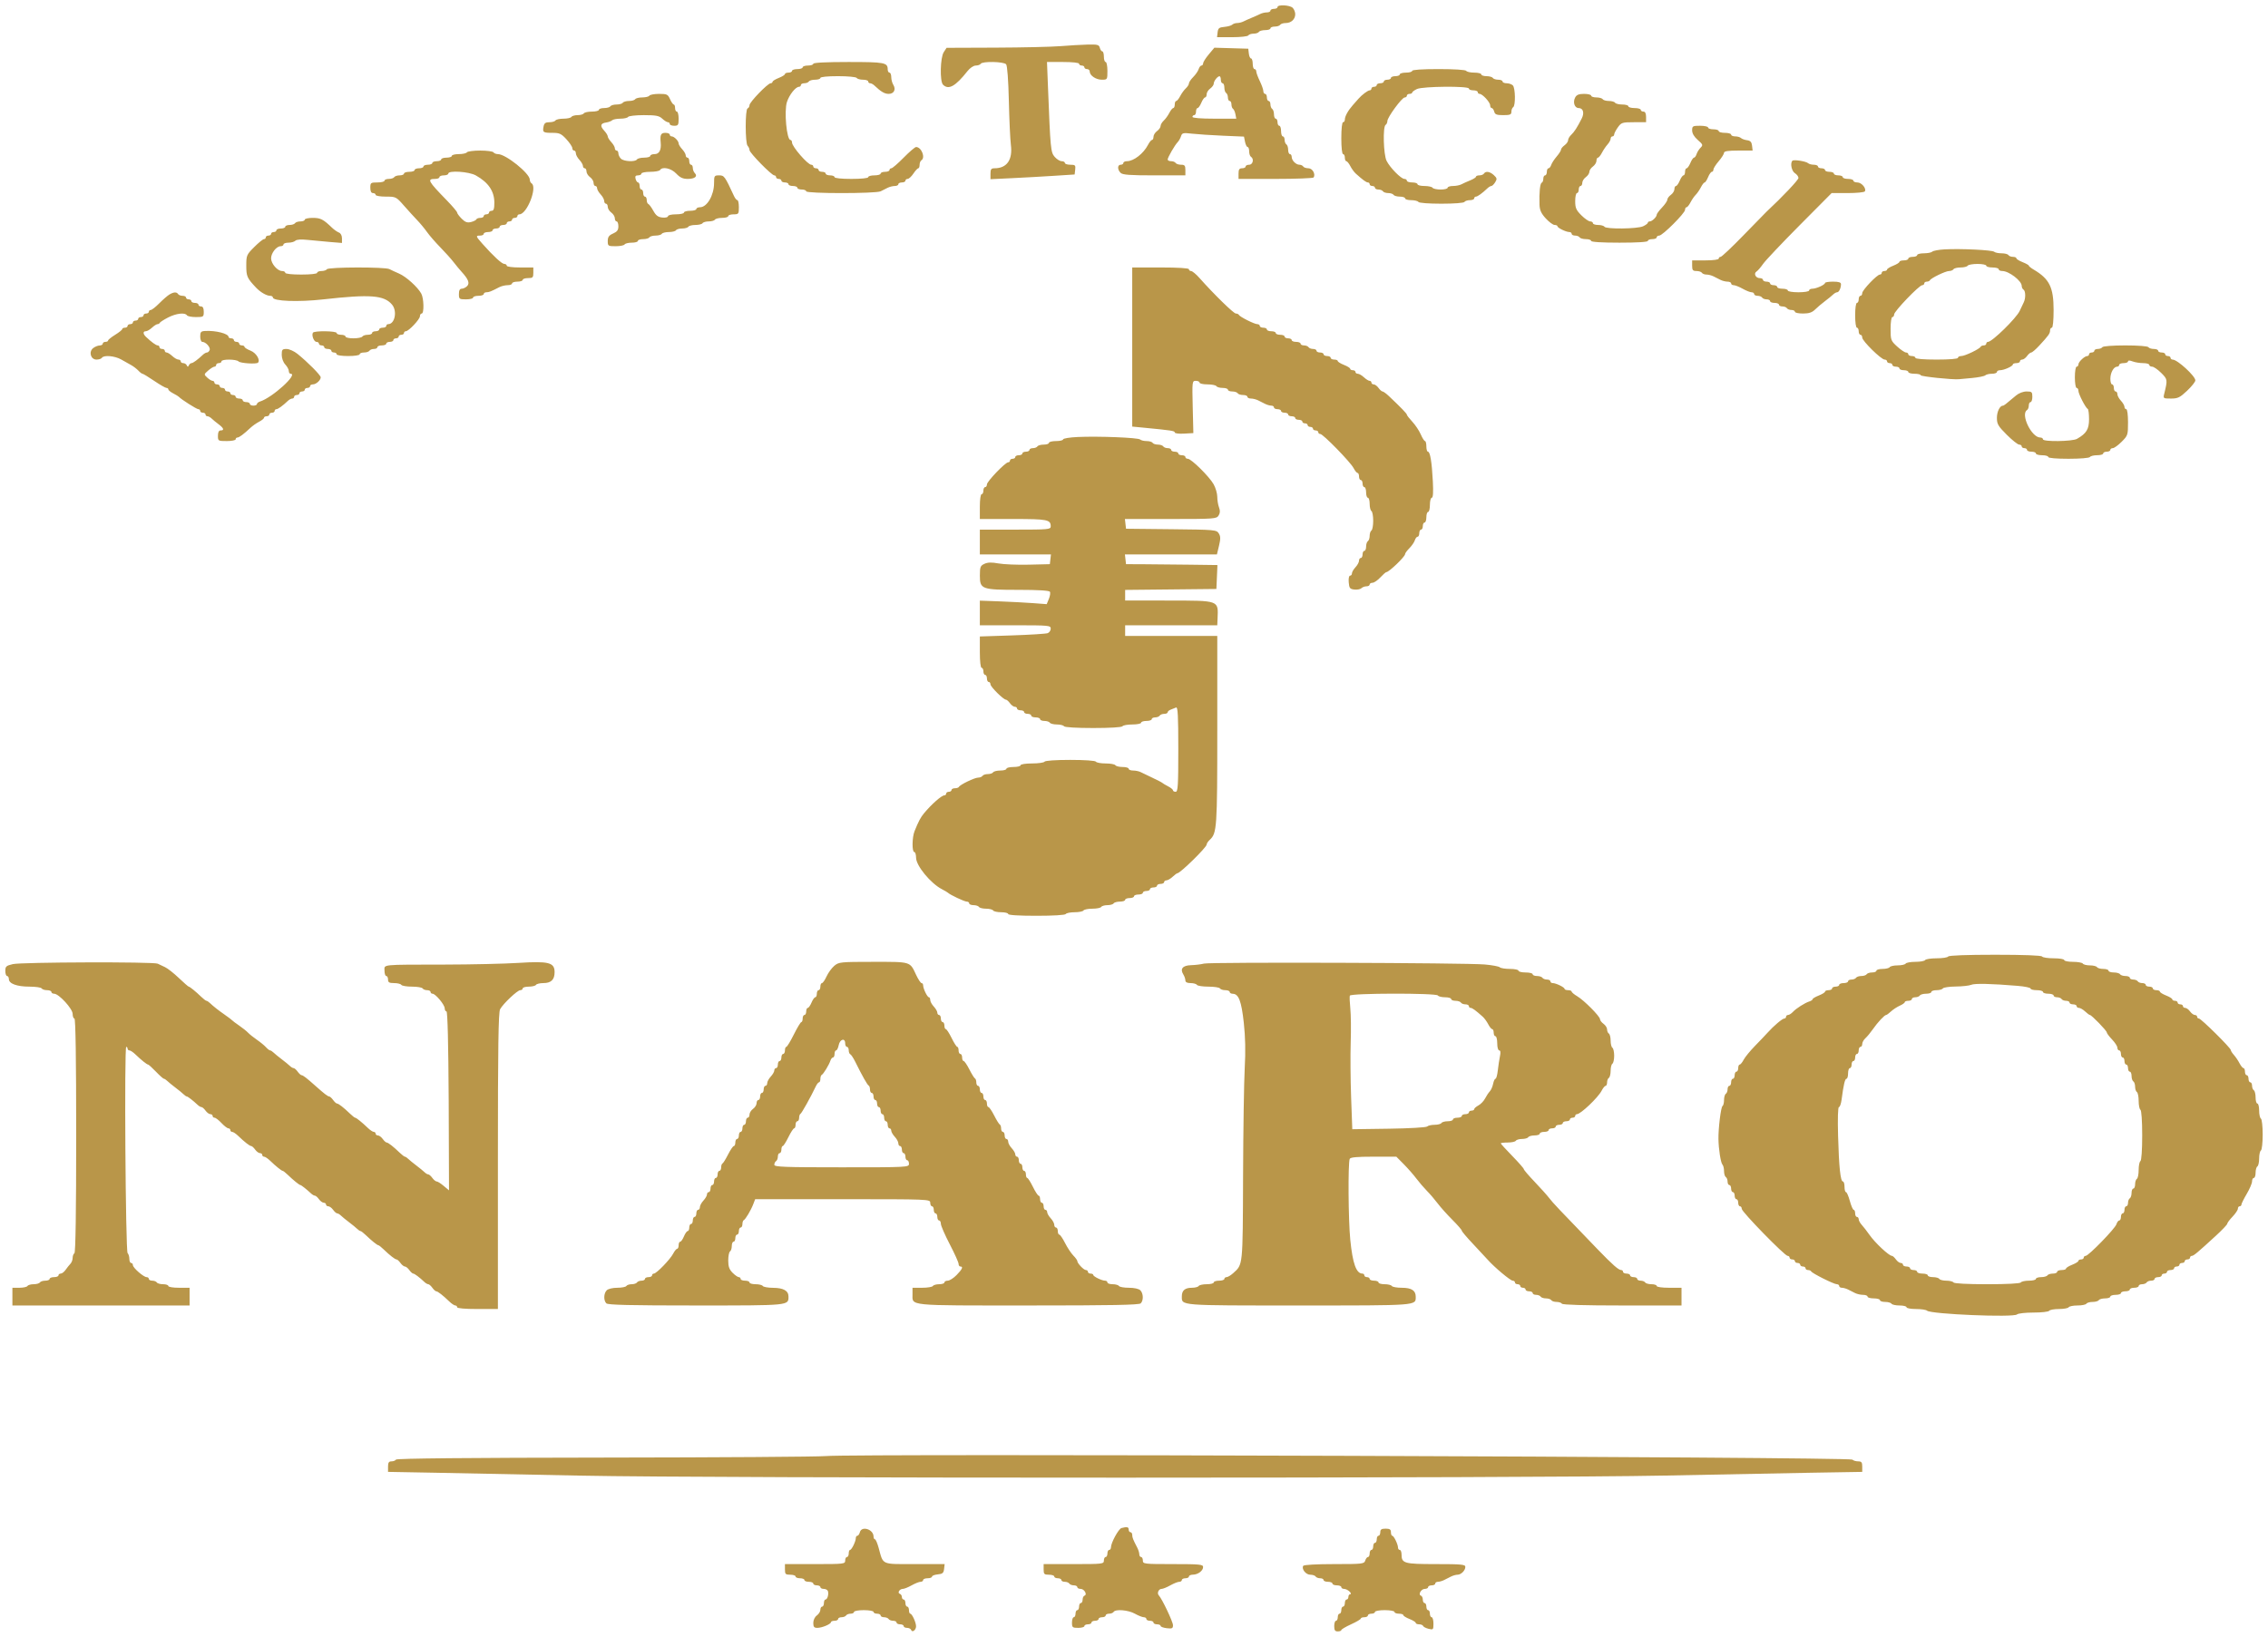 <svg xmlns="http://www.w3.org/2000/svg" width="320" height="231" viewBox="0 0 320 231" fill="none"><path fill-rule="evenodd" clip-rule="evenodd" d="M180.25 1C180.25 1.138 180.025 1.25 179.75 1.25C179.475 1.25 179.25 1.363 179.25 1.5C179.25 1.638 179.023 1.75 178.747 1.75C178.47 1.75 178.048 1.849 177.809 1.971C177.57 2.092 177.038 2.331 176.625 2.5C176.212 2.67 175.68 2.908 175.441 3.029C175.202 3.151 174.803 3.25 174.553 3.25C174.304 3.25 173.993 3.355 173.863 3.482C173.732 3.61 173.231 3.751 172.75 3.795C172.005 3.863 171.863 3.977 171.796 4.563L171.717 5.25H173.844C175.014 5.25 176.04 5.138 176.125 5C176.21 4.863 176.548 4.75 176.875 4.75C177.202 4.75 177.54 4.638 177.625 4.5C177.71 4.363 178.11 4.25 178.515 4.25C178.919 4.25 179.25 4.138 179.25 4C179.25 3.863 179.524 3.75 179.86 3.75C180.196 3.75 180.54 3.638 180.625 3.5C180.71 3.363 181.062 3.25 181.408 3.25C182.177 3.25 182.75 2.717 182.75 2C182.75 1.705 182.589 1.304 182.393 1.107C181.989 0.703 180.25 0.617 180.25 1ZM149.625 6.513C148.387 6.614 144.266 6.709 140.466 6.724L133.557 6.75L133.154 7.366C132.662 8.117 132.586 11.486 133.05 11.95C133.833 12.733 134.801 12.195 136.514 10.027C136.862 9.587 137.361 9.254 137.673 9.252C137.974 9.251 138.29 9.138 138.375 9C138.608 8.623 141.637 8.687 141.959 9.076C142.122 9.273 142.274 11.319 142.343 14.263C142.405 16.937 142.534 19.721 142.628 20.451C142.9 22.552 142.065 23.75 140.325 23.75C139.85 23.75 139.75 23.883 139.75 24.52V25.291L142.812 25.144C144.497 25.064 147.169 24.914 148.75 24.811L151.625 24.625L151.704 23.938C151.775 23.32 151.705 23.25 151.016 23.25C150.595 23.25 150.25 23.137 150.25 23C150.25 22.863 150.045 22.75 149.795 22.75C149.545 22.75 149.102 22.476 148.811 22.141C148.247 21.492 148.208 21.084 147.859 12.188L147.724 8.75H149.987C151.329 8.75 152.25 8.852 152.25 9C152.25 9.138 152.419 9.25 152.625 9.25C152.831 9.25 153 9.363 153 9.5C153 9.638 153.169 9.75 153.375 9.75C153.581 9.75 153.75 9.901 153.75 10.086C153.75 10.655 154.623 11.25 155.457 11.25C156.242 11.25 156.25 11.237 156.25 10C156.25 9.313 156.137 8.75 156 8.75C155.863 8.75 155.75 8.413 155.75 8C155.75 7.588 155.65 7.25 155.529 7.25C155.408 7.25 155.25 7.025 155.178 6.75C155.063 6.311 154.854 6.255 153.461 6.29C152.589 6.312 150.863 6.412 149.625 6.513ZM170.548 7.679C170.113 8.199 169.755 8.766 169.753 8.938C169.751 9.11 169.645 9.25 169.517 9.25C169.389 9.25 169.211 9.479 169.122 9.758C169.034 10.037 168.689 10.539 168.355 10.872C168.023 11.205 167.75 11.61 167.75 11.772C167.75 11.934 167.552 12.248 167.311 12.471C167.069 12.693 166.713 13.184 166.518 13.562C166.324 13.941 166.072 14.25 165.958 14.25C165.844 14.25 165.75 14.475 165.75 14.75C165.75 15.025 165.656 15.25 165.542 15.25C165.428 15.25 165.176 15.559 164.982 15.938C164.787 16.316 164.431 16.807 164.189 17.029C163.948 17.252 163.75 17.593 163.75 17.787C163.75 17.981 163.525 18.302 163.25 18.5C162.975 18.698 162.75 19.061 162.75 19.305C162.75 19.55 162.656 19.75 162.542 19.75C162.428 19.75 162.175 20.059 161.98 20.438C161.339 21.679 159.961 22.75 159.003 22.75C158.727 22.75 158.5 22.863 158.5 23C158.5 23.137 158.331 23.25 158.125 23.25C157.65 23.25 157.639 23.925 158.107 24.393C158.39 24.675 159.383 24.75 162.857 24.75H167.25V24C167.25 23.372 167.151 23.25 166.64 23.25C166.304 23.25 165.96 23.137 165.875 23C165.79 22.863 165.502 22.75 165.235 22.75C164.968 22.75 164.75 22.644 164.75 22.514C164.75 22.223 165.749 20.489 166.163 20.061C166.331 19.888 166.542 19.513 166.633 19.227C166.783 18.753 166.925 18.721 168.211 18.868C168.989 18.956 170.951 19.085 172.572 19.154L175.518 19.28L175.665 20.015C175.746 20.419 175.911 20.75 176.031 20.75C176.152 20.75 176.25 21.024 176.25 21.36C176.25 21.696 176.363 22.04 176.5 22.125C176.966 22.413 176.78 23.25 176.25 23.25C175.975 23.25 175.75 23.363 175.75 23.5C175.75 23.637 175.525 23.75 175.25 23.75C174.861 23.75 174.75 23.917 174.75 24.5V25.25H179.985C182.865 25.25 185.278 25.157 185.348 25.044C185.644 24.565 185.179 23.75 184.611 23.75C184.291 23.75 183.96 23.637 183.875 23.5C183.79 23.363 183.55 23.25 183.342 23.25C182.85 23.25 182.25 22.642 182.25 22.143C182.25 21.927 182.137 21.75 182 21.75C181.863 21.75 181.75 21.476 181.75 21.14C181.75 20.804 181.637 20.46 181.5 20.375C181.363 20.29 181.25 20.002 181.25 19.735C181.25 19.468 181.137 19.25 181 19.25C180.863 19.25 180.75 18.913 180.75 18.5C180.75 18.087 180.637 17.75 180.5 17.75C180.363 17.75 180.25 17.525 180.25 17.25C180.25 16.975 180.137 16.75 180 16.75C179.863 16.75 179.75 16.476 179.75 16.14C179.75 15.804 179.637 15.46 179.5 15.375C179.363 15.29 179.25 15.002 179.25 14.735C179.25 14.468 179.137 14.25 179 14.25C178.863 14.25 178.75 14.025 178.75 13.75C178.75 13.475 178.637 13.25 178.5 13.25C178.363 13.25 178.25 13.076 178.25 12.863C178.25 12.65 178.025 12.01 177.75 11.441C177.475 10.872 177.25 10.258 177.25 10.078C177.25 9.898 177.137 9.75 177 9.75C176.863 9.75 176.75 9.413 176.75 9C176.75 8.588 176.645 8.25 176.516 8.25C176.388 8.25 176.247 7.941 176.204 7.563L176.125 6.875L173.732 6.804L171.339 6.733L170.548 7.679ZM114.75 9C114.75 9.138 114.412 9.25 114 9.25C113.588 9.25 113.25 9.363 113.25 9.5C113.25 9.638 112.912 9.75 112.5 9.75C112.088 9.75 111.75 9.863 111.75 10C111.75 10.137 111.525 10.25 111.25 10.25C110.975 10.25 110.75 10.341 110.75 10.453C110.75 10.565 110.356 10.811 109.875 11C109.394 11.189 109 11.435 109 11.547C109 11.659 108.88 11.75 108.734 11.75C108.327 11.75 105.75 14.417 105.75 14.838C105.75 15.041 105.629 15.249 105.48 15.298C105.124 15.417 105.128 20.228 105.486 20.585C105.631 20.731 105.75 20.998 105.75 21.18C105.75 21.564 108.869 24.75 109.245 24.75C109.386 24.75 109.5 24.863 109.5 25C109.5 25.137 109.669 25.25 109.875 25.25C110.081 25.25 110.25 25.363 110.25 25.5C110.25 25.637 110.475 25.75 110.75 25.75C111.025 25.75 111.25 25.863 111.25 26C111.25 26.137 111.531 26.25 111.875 26.25C112.219 26.25 112.5 26.363 112.5 26.5C112.5 26.637 112.781 26.75 113.125 26.75C113.469 26.75 113.75 26.863 113.75 27C113.75 27.335 123.588 27.335 124.253 27C124.526 26.863 124.974 26.637 125.247 26.5C125.52 26.363 125.97 26.25 126.247 26.25C126.524 26.25 126.75 26.137 126.75 26C126.75 25.863 126.975 25.75 127.25 25.75C127.525 25.75 127.75 25.637 127.75 25.5C127.75 25.363 127.891 25.25 128.062 25.249C128.234 25.249 128.6 24.912 128.875 24.5C129.15 24.088 129.459 23.751 129.562 23.751C129.666 23.75 129.75 23.532 129.75 23.265C129.75 22.998 129.863 22.71 130 22.625C130.605 22.251 130.008 20.75 129.254 20.75C129.099 20.75 128.31 21.425 127.5 22.25C126.69 23.075 125.909 23.75 125.764 23.75C125.619 23.75 125.5 23.863 125.5 24C125.5 24.137 125.219 24.25 124.875 24.25C124.531 24.25 124.25 24.363 124.25 24.5C124.25 24.637 123.856 24.75 123.375 24.75C122.894 24.75 122.5 24.863 122.5 25C122.5 25.149 121.542 25.25 120.125 25.25C118.708 25.25 117.75 25.149 117.75 25C117.75 24.863 117.469 24.75 117.125 24.75C116.781 24.75 116.5 24.637 116.5 24.5C116.5 24.363 116.275 24.25 116 24.25C115.725 24.25 115.5 24.137 115.5 24C115.5 23.863 115.331 23.75 115.125 23.75C114.919 23.75 114.75 23.637 114.75 23.5C114.75 23.363 114.621 23.25 114.464 23.25C113.97 23.25 111.75 20.692 111.75 20.123C111.75 19.918 111.65 19.75 111.527 19.75C110.995 19.75 110.616 15.666 111.031 14.398C111.367 13.367 112.256 12.25 112.739 12.25C112.883 12.25 113 12.137 113 12C113 11.863 113.218 11.75 113.485 11.75C113.752 11.75 114.04 11.637 114.125 11.5C114.21 11.363 114.61 11.25 115.015 11.25C115.419 11.25 115.75 11.137 115.75 11C115.75 10.85 116.745 10.75 118.235 10.75C119.622 10.75 120.789 10.861 120.875 11C120.96 11.137 121.36 11.25 121.765 11.25C122.169 11.25 122.5 11.363 122.5 11.5C122.5 11.637 122.62 11.75 122.768 11.75C122.915 11.75 123.184 11.891 123.365 12.062C124.295 12.945 124.814 13.25 125.386 13.25C126.13 13.25 126.449 12.626 126.04 11.97C125.88 11.715 125.75 11.224 125.75 10.879C125.75 10.533 125.637 10.25 125.5 10.25C125.363 10.25 125.25 10.047 125.25 9.8C125.25 8.831 124.823 8.75 119.7 8.75C116.567 8.75 114.75 8.842 114.75 9ZM199.25 10C199.25 10.137 198.856 10.25 198.375 10.25C197.894 10.25 197.5 10.363 197.5 10.5C197.5 10.637 197.219 10.75 196.875 10.75C196.531 10.75 196.25 10.863 196.25 11C196.25 11.137 196.025 11.25 195.75 11.25C195.475 11.25 195.25 11.363 195.25 11.5C195.25 11.637 195.025 11.75 194.75 11.75C194.475 11.75 194.25 11.863 194.25 12C194.25 12.137 194.081 12.25 193.875 12.25C193.669 12.25 193.5 12.363 193.5 12.5C193.5 12.637 193.389 12.75 193.253 12.75C192.995 12.75 192.141 13.391 191.657 13.95C191.502 14.128 191.15 14.528 190.875 14.838C190.2 15.601 189.75 16.413 189.75 16.872C189.75 17.08 189.637 17.25 189.5 17.25C189.352 17.25 189.25 18.167 189.25 19.5C189.25 20.833 189.352 21.75 189.5 21.75C189.637 21.75 189.75 21.975 189.75 22.25C189.75 22.525 189.844 22.75 189.958 22.75C190.072 22.75 190.324 23.059 190.518 23.438C190.713 23.816 191.06 24.294 191.29 24.5C192.297 25.404 192.772 25.75 193.003 25.75C193.139 25.75 193.25 25.863 193.25 26C193.25 26.137 193.419 26.25 193.625 26.25C193.831 26.25 194 26.363 194 26.5C194 26.637 194.218 26.75 194.485 26.75C194.752 26.75 195.04 26.863 195.125 27C195.21 27.137 195.548 27.25 195.875 27.25C196.202 27.25 196.54 27.363 196.625 27.5C196.71 27.637 197.11 27.75 197.515 27.75C197.919 27.75 198.25 27.863 198.25 28C198.25 28.137 198.637 28.25 199.11 28.25C199.584 28.25 200.04 28.363 200.125 28.5C200.214 28.645 201.581 28.75 203.375 28.75C205.169 28.75 206.536 28.645 206.625 28.5C206.71 28.363 207.054 28.25 207.39 28.25C207.725 28.25 208 28.137 208 28C208 27.863 208.111 27.75 208.247 27.75C208.479 27.75 209.134 27.275 209.885 26.562C210.066 26.391 210.308 26.25 210.422 26.25C210.536 26.25 210.778 26.013 210.958 25.724C211.244 25.266 211.221 25.135 210.779 24.724C210.223 24.205 209.617 24.109 209.375 24.5C209.29 24.637 209.002 24.75 208.735 24.75C208.468 24.75 208.25 24.835 208.25 24.939C208.25 25.043 207.884 25.275 207.438 25.455C206.991 25.636 206.43 25.888 206.191 26.016C205.952 26.145 205.418 26.25 205.004 26.25C204.589 26.25 204.25 26.363 204.25 26.5C204.25 26.637 203.807 26.75 203.265 26.75C202.723 26.75 202.21 26.637 202.125 26.5C202.04 26.363 201.527 26.25 200.985 26.25C200.443 26.25 200 26.137 200 26C200 25.863 199.663 25.75 199.25 25.75C198.837 25.75 198.5 25.637 198.5 25.5C198.5 25.363 198.342 25.25 198.15 25.25C197.681 25.25 196.118 23.663 195.637 22.698C195.196 21.814 195.089 17.879 195.5 17.625C195.637 17.54 195.75 17.296 195.75 17.081C195.75 16.556 197.795 13.767 198.188 13.757C198.359 13.753 198.5 13.637 198.5 13.5C198.5 13.363 198.669 13.25 198.875 13.25C199.081 13.25 199.251 13.165 199.252 13.062C199.253 12.96 199.557 12.735 199.927 12.562C200.757 12.177 207.25 12.122 207.25 12.5C207.25 12.637 207.531 12.75 207.875 12.75C208.219 12.75 208.5 12.863 208.5 13C208.5 13.137 208.618 13.25 208.761 13.25C209.163 13.25 210.25 14.429 210.25 14.864C210.25 15.076 210.35 15.25 210.471 15.25C210.592 15.25 210.751 15.475 210.823 15.75C210.929 16.159 211.163 16.25 212.102 16.25C213.072 16.25 213.25 16.175 213.25 15.765C213.25 15.498 213.363 15.21 213.5 15.125C213.852 14.907 213.812 12.412 213.45 12.05C213.285 11.885 212.891 11.75 212.575 11.75C212.259 11.75 212 11.637 212 11.5C212 11.363 211.725 11.25 211.39 11.25C211.054 11.25 210.71 11.137 210.625 11C210.54 10.863 210.14 10.75 209.735 10.75C209.331 10.75 209 10.637 209 10.5C209 10.363 208.557 10.25 208.015 10.25C207.473 10.25 206.96 10.137 206.875 10C206.783 9.852 205.206 9.75 202.985 9.75C200.662 9.75 199.25 9.845 199.25 10ZM172.25 11.25C172.25 11.525 172.363 11.75 172.5 11.75C172.637 11.75 172.75 12.024 172.75 12.36C172.75 12.696 172.863 13.04 173 13.125C173.137 13.21 173.25 13.498 173.25 13.765C173.25 14.032 173.363 14.25 173.5 14.25C173.637 14.25 173.75 14.468 173.75 14.735C173.75 15.002 173.849 15.282 173.97 15.357C174.091 15.431 174.245 15.775 174.311 16.121L174.431 16.75H171.34C169.447 16.75 168.25 16.653 168.25 16.5C168.25 16.363 168.363 16.25 168.5 16.25C168.637 16.25 168.75 16.025 168.75 15.75C168.75 15.475 168.849 15.25 168.97 15.25C169.09 15.25 169.329 14.912 169.5 14.5C169.671 14.088 169.91 13.75 170.03 13.75C170.151 13.75 170.25 13.55 170.25 13.305C170.25 13.06 170.475 12.698 170.75 12.5C171.025 12.302 171.25 11.991 171.25 11.809C171.25 11.444 171.768 10.774 172.062 10.759C172.166 10.754 172.25 10.975 172.25 11.25ZM91.625 13.5C91.54 13.637 91.09 13.75 90.625 13.75C90.16 13.75 89.71 13.863 89.625 14C89.54 14.137 89.146 14.25 88.75 14.25C88.354 14.25 87.96 14.363 87.875 14.5C87.79 14.637 87.396 14.75 87 14.75C86.604 14.75 86.21 14.863 86.125 15C86.04 15.137 85.64 15.25 85.235 15.25C84.831 15.25 84.5 15.363 84.5 15.5C84.5 15.637 84.057 15.75 83.515 15.75C82.973 15.75 82.46 15.863 82.375 16C82.29 16.137 81.896 16.25 81.5 16.25C81.104 16.25 80.71 16.363 80.625 16.5C80.54 16.637 80.034 16.75 79.5 16.75C78.966 16.75 78.46 16.863 78.375 17C78.29 17.137 77.903 17.25 77.514 17.25C76.962 17.25 76.782 17.384 76.69 17.869C76.534 18.683 76.631 18.75 77.962 18.75C78.939 18.75 79.201 18.871 79.92 19.657C80.376 20.155 80.75 20.718 80.75 20.907C80.75 21.096 80.862 21.25 81 21.25C81.138 21.25 81.25 21.424 81.25 21.636C81.25 21.848 81.475 22.262 81.75 22.558C82.025 22.853 82.25 23.242 82.25 23.422C82.25 23.602 82.362 23.75 82.5 23.75C82.638 23.75 82.75 23.95 82.75 24.195C82.75 24.439 82.975 24.802 83.25 25C83.525 25.198 83.75 25.561 83.75 25.805C83.75 26.05 83.862 26.25 84 26.25C84.138 26.25 84.25 26.398 84.25 26.578C84.25 26.758 84.475 27.147 84.75 27.442C85.025 27.738 85.25 28.152 85.25 28.364C85.25 28.576 85.362 28.75 85.5 28.75C85.638 28.75 85.75 28.95 85.75 29.195C85.75 29.439 85.975 29.802 86.25 30C86.525 30.198 86.75 30.561 86.75 30.805C86.75 31.05 86.862 31.25 87 31.25C87.138 31.25 87.25 31.56 87.25 31.939C87.25 32.464 87.072 32.707 86.5 32.96C85.914 33.219 85.75 33.451 85.75 34.021C85.75 34.717 85.8 34.75 86.86 34.75C87.471 34.75 88.04 34.638 88.125 34.5C88.21 34.362 88.666 34.25 89.14 34.25C89.613 34.25 90 34.138 90 34C90 33.862 90.331 33.75 90.735 33.75C91.14 33.75 91.54 33.638 91.625 33.5C91.71 33.362 92.104 33.25 92.5 33.25C92.896 33.25 93.29 33.138 93.375 33C93.46 32.862 93.91 32.75 94.375 32.75C94.84 32.75 95.29 32.638 95.375 32.5C95.46 32.362 95.854 32.25 96.25 32.25C96.646 32.25 97.04 32.138 97.125 32C97.21 31.863 97.66 31.75 98.125 31.75C98.59 31.75 99.04 31.637 99.125 31.5C99.21 31.363 99.604 31.25 100 31.25C100.396 31.25 100.79 31.137 100.875 31C100.96 30.863 101.417 30.75 101.89 30.75C102.363 30.75 102.75 30.637 102.75 30.5C102.75 30.363 103.088 30.25 103.5 30.25C104.208 30.25 104.25 30.195 104.25 29.25C104.25 28.7 104.157 28.25 104.042 28.25C103.928 28.25 103.717 27.997 103.574 27.688C102.265 24.863 102.184 24.75 101.461 24.75C100.789 24.75 100.75 24.809 100.75 25.837C100.75 27.548 99.761 29.25 98.768 29.25C98.483 29.25 98.25 29.363 98.25 29.5C98.25 29.637 97.856 29.75 97.375 29.75C96.894 29.75 96.5 29.863 96.5 30C96.5 30.137 95.994 30.25 95.375 30.25C94.747 30.25 94.25 30.367 94.25 30.516C94.25 30.664 93.9 30.747 93.457 30.703C92.849 30.643 92.552 30.421 92.181 29.75C91.915 29.269 91.597 28.837 91.474 28.792C91.351 28.746 91.25 28.493 91.25 28.229C91.25 27.966 91.138 27.75 91 27.75C90.862 27.75 90.75 27.525 90.75 27.25C90.75 26.975 90.638 26.75 90.5 26.75C90.362 26.75 90.25 26.525 90.25 26.25C90.25 25.975 90.15 25.75 90.029 25.75C89.908 25.75 89.749 25.525 89.677 25.25C89.581 24.879 89.67 24.75 90.023 24.75C90.285 24.75 90.5 24.637 90.5 24.5C90.5 24.363 91.056 24.25 91.735 24.25C92.415 24.25 93.04 24.137 93.125 24C93.452 23.471 94.703 23.744 95.415 24.5C95.954 25.07 96.345 25.25 97.047 25.25C98.038 25.25 98.48 24.88 98.028 24.428C97.875 24.275 97.75 23.948 97.75 23.7C97.75 23.453 97.638 23.25 97.5 23.25C97.362 23.25 97.25 23.025 97.25 22.75C97.25 22.475 97.138 22.25 97 22.25C96.862 22.25 96.75 22.102 96.75 21.922C96.75 21.742 96.525 21.353 96.25 21.058C95.975 20.762 95.75 20.396 95.75 20.242C95.75 19.888 95.119 19.25 94.768 19.25C94.621 19.25 94.5 19.137 94.5 19C94.5 18.863 94.219 18.75 93.875 18.75C93.245 18.75 93.112 19.03 93.22 20.125C93.322 21.159 93.013 21.75 92.37 21.75C92.029 21.75 91.75 21.863 91.75 22C91.75 22.137 91.363 22.25 90.89 22.25C90.416 22.25 89.96 22.363 89.875 22.5C89.642 22.877 88.014 22.8 87.607 22.393C87.411 22.197 87.25 21.859 87.25 21.643C87.25 21.427 87.138 21.25 87 21.25C86.862 21.25 86.75 21.102 86.75 20.922C86.75 20.742 86.525 20.353 86.25 20.058C85.975 19.762 85.75 19.399 85.75 19.25C85.75 19.101 85.523 18.736 85.246 18.438C84.63 17.777 84.719 17.402 85.519 17.291C85.853 17.245 86.232 17.105 86.362 16.979C86.493 16.853 87.021 16.75 87.535 16.75C88.05 16.75 88.54 16.637 88.625 16.5C88.71 16.363 89.708 16.25 90.843 16.25C92.56 16.25 92.996 16.334 93.442 16.75C93.737 17.025 94.096 17.25 94.24 17.25C94.383 17.25 94.5 17.363 94.5 17.5C94.5 17.637 94.781 17.75 95.125 17.75C95.688 17.75 95.75 17.65 95.75 16.75C95.75 16.2 95.638 15.75 95.5 15.75C95.362 15.75 95.25 15.525 95.25 15.25C95.25 14.975 95.165 14.75 95.061 14.75C94.957 14.75 94.723 14.412 94.54 14C94.237 13.315 94.103 13.25 92.994 13.25C92.326 13.25 91.71 13.363 91.625 13.5ZM222.245 13.759C221.888 14.426 222.162 15.25 222.74 15.25C223.371 15.25 223.572 15.93 223.174 16.717C222.538 17.977 222.122 18.622 221.688 19.027C221.447 19.25 221.25 19.593 221.25 19.787C221.25 19.981 221.025 20.302 220.75 20.5C220.475 20.698 220.25 20.976 220.25 21.118C220.25 21.259 219.971 21.698 219.632 22.093C219.292 22.488 218.947 23.023 218.865 23.28C218.783 23.539 218.611 23.75 218.483 23.75C218.355 23.75 218.25 23.975 218.25 24.25C218.25 24.525 218.137 24.75 218 24.75C217.863 24.75 217.75 24.966 217.75 25.229C217.75 25.493 217.649 25.746 217.525 25.792C217.288 25.88 217.156 27.192 217.215 28.889C217.242 29.663 217.45 30.12 218.096 30.826C218.562 31.334 219.124 31.75 219.346 31.75C219.568 31.75 219.751 31.834 219.752 31.938C219.754 32.162 220.965 32.75 221.425 32.75C221.604 32.75 221.75 32.862 221.75 33C221.75 33.138 221.968 33.25 222.235 33.25C222.502 33.25 222.79 33.362 222.875 33.5C222.96 33.638 223.36 33.75 223.765 33.75C224.169 33.75 224.5 33.862 224.5 34C224.5 34.156 226 34.25 228.5 34.25C231 34.25 232.5 34.156 232.5 34C232.5 33.862 232.781 33.75 233.125 33.75C233.469 33.75 233.75 33.638 233.75 33.5C233.75 33.362 233.912 33.25 234.111 33.25C234.581 33.25 237.75 30.081 237.75 29.611C237.75 29.413 237.844 29.25 237.958 29.25C238.072 29.25 238.324 28.941 238.518 28.562C238.713 28.184 239.042 27.706 239.25 27.5C239.458 27.294 239.787 26.816 239.982 26.438C240.176 26.059 240.414 25.75 240.512 25.75C240.609 25.75 240.829 25.413 241 25C241.171 24.587 241.41 24.25 241.53 24.25C241.651 24.25 241.75 24.11 241.75 23.938C241.751 23.766 242.088 23.231 242.5 22.75C242.912 22.269 243.249 21.735 243.25 21.562C243.25 21.338 243.82 21.25 245.267 21.25H247.283L247.204 20.562C247.145 20.046 246.97 19.854 246.5 19.791C246.156 19.745 245.768 19.605 245.638 19.479C245.507 19.353 245.141 19.25 244.825 19.25C244.509 19.25 244.25 19.137 244.25 19C244.25 18.863 243.856 18.75 243.375 18.75C242.894 18.75 242.5 18.637 242.5 18.5C242.5 18.363 242.163 18.25 241.75 18.25C241.337 18.25 241 18.137 241 18C241 17.863 240.494 17.75 239.875 17.75C238.828 17.75 238.75 17.796 238.75 18.404C238.75 18.828 239.031 19.304 239.544 19.753C240.275 20.391 240.307 20.479 239.936 20.85C239.714 21.072 239.462 21.477 239.375 21.752C239.288 22.026 239.125 22.25 239.013 22.25C238.902 22.25 238.671 22.587 238.5 23C238.329 23.413 238.09 23.75 237.97 23.75C237.849 23.75 237.75 23.975 237.75 24.25C237.75 24.525 237.651 24.75 237.53 24.75C237.41 24.75 237.171 25.087 237 25.5C236.829 25.913 236.59 26.25 236.47 26.25C236.349 26.25 236.25 26.45 236.25 26.695C236.25 26.939 236.025 27.302 235.75 27.5C235.475 27.698 235.25 28.005 235.25 28.183C235.25 28.36 234.913 28.858 234.5 29.289C234.087 29.721 233.75 30.178 233.75 30.305C233.75 30.621 233.096 31.25 232.768 31.25C232.621 31.25 232.499 31.334 232.498 31.438C232.497 31.541 232.193 31.766 231.823 31.938C231.019 32.311 226.598 32.362 226.375 32C226.29 31.863 225.89 31.75 225.485 31.75C225.081 31.75 224.75 31.637 224.75 31.5C224.75 31.363 224.578 31.25 224.367 31.25C224.156 31.25 223.593 30.86 223.117 30.383C222.383 29.649 222.25 29.343 222.25 28.383C222.25 27.76 222.363 27.25 222.5 27.25C222.637 27.25 222.75 27.025 222.75 26.75C222.75 26.475 222.863 26.25 223 26.25C223.137 26.25 223.25 26.05 223.25 25.805C223.25 25.561 223.475 25.198 223.75 25C224.025 24.802 224.25 24.464 224.25 24.25C224.25 24.036 224.475 23.698 224.75 23.5C225.025 23.302 225.25 22.939 225.25 22.695C225.25 22.45 225.344 22.25 225.458 22.25C225.572 22.25 225.825 21.941 226.02 21.562C226.215 21.184 226.572 20.657 226.812 20.39C227.053 20.124 227.25 19.758 227.25 19.578C227.25 19.398 227.363 19.25 227.5 19.25C227.637 19.25 227.75 19.127 227.75 18.976C227.75 18.826 227.983 18.375 228.267 17.976C228.753 17.294 228.889 17.25 230.517 17.25H232.25V16.5C232.25 16 232.125 15.75 231.875 15.75C231.669 15.75 231.5 15.637 231.5 15.5C231.5 15.363 231.106 15.25 230.625 15.25C230.144 15.25 229.75 15.137 229.75 15C229.75 14.863 229.363 14.75 228.89 14.75C228.416 14.75 227.96 14.637 227.875 14.5C227.79 14.363 227.396 14.25 227 14.25C226.604 14.25 226.21 14.137 226.125 14C226.04 13.863 225.64 13.75 225.235 13.75C224.831 13.75 224.5 13.637 224.5 13.5C224.5 13.363 224.054 13.25 223.509 13.25C222.767 13.25 222.449 13.378 222.245 13.759ZM65.875 21.5C65.79 21.637 65.277 21.75 64.735 21.75C64.193 21.75 63.75 21.863 63.75 22C63.75 22.137 63.413 22.25 63 22.25C62.587 22.25 62.25 22.363 62.25 22.5C62.25 22.637 61.969 22.75 61.625 22.75C61.281 22.75 61 22.863 61 23C61 23.137 60.719 23.25 60.375 23.25C60.031 23.25 59.75 23.363 59.75 23.5C59.75 23.637 59.469 23.75 59.125 23.75C58.781 23.75 58.5 23.863 58.5 24C58.5 24.137 58.163 24.25 57.75 24.25C57.337 24.25 57 24.363 57 24.5C57 24.637 56.725 24.75 56.39 24.75C56.054 24.75 55.71 24.863 55.625 25C55.54 25.137 55.196 25.25 54.86 25.25C54.525 25.25 54.25 25.363 54.25 25.5C54.25 25.637 53.8 25.75 53.25 25.75C52.306 25.75 52.25 25.792 52.25 26.5C52.25 27 52.375 27.25 52.625 27.25C52.831 27.25 53 27.363 53 27.5C53 27.638 53.646 27.75 54.438 27.75C55.856 27.75 55.893 27.769 57.001 29.029C57.619 29.733 58.464 30.661 58.879 31.091C59.294 31.523 59.911 32.269 60.251 32.75C60.591 33.231 61.433 34.201 62.122 34.904C62.811 35.608 63.656 36.55 64 36.997C64.344 37.444 64.85 38.056 65.125 38.356C66.09 39.41 66.307 39.979 65.901 40.385C65.7 40.586 65.359 40.75 65.143 40.75C64.873 40.75 64.75 40.985 64.75 41.5C64.75 42.208 64.805 42.25 65.75 42.25C66.3 42.25 66.75 42.138 66.75 42C66.75 41.862 67.088 41.75 67.5 41.75C67.912 41.75 68.25 41.638 68.25 41.5C68.25 41.362 68.42 41.25 68.629 41.25C68.996 41.25 69.261 41.145 70.434 40.539C70.742 40.38 71.276 40.25 71.621 40.25C71.967 40.25 72.25 40.138 72.25 40C72.25 39.862 72.588 39.75 73 39.75C73.412 39.75 73.75 39.638 73.75 39.5C73.75 39.362 74.088 39.25 74.5 39.25C75.167 39.25 75.25 39.167 75.25 38.5V37.75H73.375C72.292 37.75 71.5 37.645 71.5 37.5C71.5 37.362 71.345 37.25 71.155 37.25C70.811 37.25 69.599 36.133 68.062 34.4C67.11 33.325 67.09 33.25 67.75 33.25C68.025 33.25 68.25 33.138 68.25 33C68.25 32.862 68.531 32.75 68.875 32.75C69.219 32.75 69.5 32.638 69.5 32.5C69.5 32.362 69.725 32.25 70 32.25C70.275 32.25 70.5 32.138 70.5 32C70.5 31.863 70.725 31.75 71 31.75C71.275 31.75 71.5 31.637 71.5 31.5C71.5 31.363 71.669 31.25 71.875 31.25C72.081 31.25 72.25 31.137 72.25 31C72.25 30.863 72.419 30.75 72.625 30.75C72.831 30.75 73 30.637 73 30.5C73 30.363 73.127 30.25 73.283 30.25C74.352 30.25 75.86 26.406 75 25.875C74.862 25.79 74.75 25.555 74.75 25.354C74.75 24.471 71.358 21.75 70.257 21.75C69.995 21.75 69.71 21.637 69.625 21.5C69.54 21.363 68.696 21.25 67.75 21.25C66.804 21.25 65.96 21.363 65.875 21.5ZM252.897 22.686C252.555 23.028 252.781 24.149 253.25 24.442C253.525 24.614 253.75 24.917 253.75 25.116C253.75 25.399 251.513 27.764 249.214 29.91C249.088 30.028 247.646 31.503 246.012 33.188C244.378 34.872 242.919 36.25 242.77 36.25C242.622 36.25 242.5 36.362 242.5 36.5C242.5 36.645 241.708 36.75 240.625 36.75H238.75V37.5C238.75 38.129 238.849 38.25 239.36 38.25C239.696 38.25 240.04 38.362 240.125 38.5C240.21 38.638 240.499 38.75 240.768 38.75C241.037 38.75 241.48 38.862 241.754 39C242.027 39.138 242.473 39.362 242.746 39.5C243.02 39.638 243.47 39.75 243.746 39.75C244.023 39.75 244.25 39.862 244.25 40C244.25 40.138 244.415 40.25 244.617 40.25C244.819 40.25 245.385 40.475 245.875 40.75C246.365 41.025 246.931 41.25 247.133 41.25C247.335 41.25 247.5 41.362 247.5 41.5C247.5 41.638 247.718 41.75 247.985 41.75C248.252 41.75 248.54 41.862 248.625 42C248.71 42.138 248.998 42.25 249.265 42.25C249.532 42.25 249.75 42.362 249.75 42.5C249.75 42.638 250.031 42.75 250.375 42.75C250.719 42.75 251 42.862 251 43C251 43.138 251.218 43.25 251.485 43.25C251.752 43.25 252.04 43.362 252.125 43.5C252.21 43.638 252.498 43.75 252.765 43.75C253.032 43.75 253.25 43.862 253.25 44C253.25 44.138 253.761 44.25 254.386 44.25C255.229 44.25 255.67 44.105 256.093 43.688C256.407 43.378 257.038 42.844 257.496 42.5C257.954 42.156 258.472 41.734 258.647 41.562C258.822 41.391 259.073 41.25 259.206 41.25C259.47 41.25 259.75 40.661 259.75 40.105C259.75 39.851 259.43 39.75 258.625 39.75C258.006 39.75 257.499 39.834 257.498 39.938C257.495 40.191 256.259 40.75 255.7 40.75C255.452 40.75 255.25 40.862 255.25 41C255.25 41.139 254.583 41.25 253.75 41.25C252.917 41.25 252.25 41.139 252.25 41C252.25 40.862 251.913 40.75 251.5 40.75C251.087 40.75 250.75 40.638 250.75 40.5C250.75 40.362 250.525 40.25 250.25 40.25C249.975 40.25 249.75 40.138 249.75 40C249.75 39.862 249.525 39.75 249.25 39.75C248.975 39.75 248.75 39.638 248.75 39.5C248.75 39.362 248.537 39.25 248.277 39.25C247.707 39.25 247.394 38.591 247.836 38.319C248.009 38.212 248.424 37.731 248.758 37.25C249.092 36.769 251.406 34.322 253.899 31.812L258.431 27.25H260.701C261.949 27.25 263.037 27.142 263.119 27.01C263.371 26.601 262.66 25.75 262.065 25.75C261.754 25.75 261.5 25.637 261.5 25.5C261.5 25.363 261.163 25.25 260.75 25.25C260.337 25.25 260 25.137 260 25C260 24.863 259.719 24.75 259.375 24.75C259.031 24.75 258.75 24.637 258.75 24.5C258.75 24.363 258.469 24.25 258.125 24.25C257.781 24.25 257.5 24.137 257.5 24C257.5 23.863 257.275 23.75 257 23.75C256.725 23.75 256.5 23.637 256.5 23.5C256.5 23.363 256.241 23.25 255.925 23.25C255.609 23.25 255.243 23.152 255.112 23.032C254.812 22.758 253.094 22.489 252.897 22.686ZM67.133 24.755C68.921 25.759 69.75 26.984 69.75 28.622C69.75 29.458 69.653 29.75 69.375 29.75C69.169 29.75 69 29.863 69 30C69 30.137 68.831 30.25 68.625 30.25C68.419 30.25 68.25 30.363 68.25 30.5C68.25 30.637 68.034 30.75 67.771 30.75C67.507 30.75 67.254 30.845 67.208 30.961C67.162 31.078 66.822 31.247 66.451 31.338C65.925 31.466 65.634 31.361 65.138 30.865C64.787 30.514 64.5 30.126 64.5 30.003C64.5 29.879 63.853 29.113 63.062 28.3C60.361 25.522 60.215 25.25 61.417 25.25C61.737 25.25 62 25.137 62 25C62 24.863 62.281 24.75 62.625 24.75C62.969 24.75 63.25 24.637 63.25 24.5C63.25 24.023 66.173 24.215 67.133 24.755ZM43 31C43 31.137 42.725 31.25 42.39 31.25C42.054 31.25 41.71 31.363 41.625 31.5C41.54 31.637 41.196 31.75 40.86 31.75C40.525 31.75 40.25 31.863 40.25 32C40.25 32.138 39.969 32.25 39.625 32.25C39.281 32.25 39 32.362 39 32.5C39 32.638 38.831 32.75 38.625 32.75C38.419 32.75 38.25 32.862 38.25 33C38.25 33.138 38.081 33.25 37.875 33.25C37.669 33.25 37.5 33.362 37.5 33.5C37.5 33.638 37.385 33.75 37.243 33.75C37.102 33.75 36.483 34.253 35.868 34.868C34.792 35.945 34.75 36.043 34.75 37.49C34.75 39.006 34.861 39.256 36.126 40.595C36.739 41.243 37.614 41.75 38.121 41.75C38.33 41.75 38.5 41.852 38.5 41.976C38.5 42.515 42.059 42.653 45.625 42.252C52.238 41.51 54.187 41.657 55.312 42.988C56.081 43.897 55.715 45.75 54.768 45.75C54.62 45.75 54.5 45.862 54.5 46C54.5 46.138 54.275 46.25 54 46.25C53.725 46.25 53.5 46.362 53.5 46.5C53.5 46.638 53.275 46.75 53 46.75C52.725 46.75 52.5 46.862 52.5 47C52.5 47.138 52.225 47.25 51.89 47.25C51.554 47.25 51.21 47.362 51.125 47.5C51.04 47.638 50.471 47.75 49.86 47.75C49.249 47.75 48.75 47.638 48.75 47.5C48.75 47.362 48.469 47.25 48.125 47.25C47.781 47.25 47.5 47.138 47.5 47C47.5 46.7 44.336 46.658 44.152 46.956C43.93 47.315 44.293 48.25 44.654 48.25C44.844 48.25 45 48.362 45 48.5C45 48.638 45.169 48.75 45.375 48.75C45.581 48.75 45.75 48.862 45.75 49C45.75 49.138 45.975 49.25 46.25 49.25C46.525 49.25 46.75 49.362 46.75 49.5C46.75 49.638 46.919 49.75 47.125 49.75C47.331 49.75 47.5 49.862 47.5 50C47.5 50.141 48.208 50.25 49.125 50.25C50.042 50.25 50.75 50.141 50.75 50C50.75 49.862 51.025 49.75 51.36 49.75C51.696 49.75 52.04 49.638 52.125 49.5C52.21 49.362 52.498 49.25 52.765 49.25C53.032 49.25 53.25 49.138 53.25 49C53.25 48.862 53.531 48.75 53.875 48.75C54.219 48.75 54.5 48.638 54.5 48.5C54.5 48.362 54.725 48.25 55 48.25C55.275 48.25 55.5 48.138 55.5 48C55.5 47.862 55.669 47.75 55.875 47.75C56.081 47.75 56.25 47.638 56.25 47.5C56.25 47.362 56.419 47.25 56.625 47.25C56.831 47.25 57 47.138 57 47C57 46.862 57.116 46.75 57.258 46.75C57.661 46.75 59.25 45.062 59.25 44.633C59.25 44.422 59.362 44.25 59.5 44.25C59.857 44.25 59.809 42.1 59.438 41.434C58.913 40.496 57.311 39.05 56.316 38.617C55.798 38.392 55.18 38.105 54.941 37.979C54.342 37.663 46.322 37.682 46.125 38C46.04 38.138 45.696 38.25 45.36 38.25C45.025 38.25 44.75 38.362 44.75 38.5C44.75 38.648 43.833 38.75 42.5 38.75C41.167 38.75 40.25 38.648 40.25 38.5C40.25 38.362 40.044 38.25 39.794 38.25C39.147 38.25 38.25 37.209 38.25 36.46C38.25 35.716 39.008 34.75 39.592 34.75C39.816 34.75 40 34.638 40 34.5C40 34.362 40.315 34.25 40.7 34.25C41.085 34.25 41.523 34.127 41.675 33.975C41.85 33.8 42.478 33.758 43.412 33.858C44.217 33.944 45.635 34.077 46.562 34.153L48.25 34.291V33.638C48.25 33.246 48.075 32.917 47.813 32.817C47.573 32.724 47.137 32.419 46.844 32.137C45.607 30.945 45.224 30.75 44.122 30.75C43.505 30.75 43 30.863 43 31ZM274.375 35.195C273.55 35.24 272.768 35.384 272.638 35.514C272.507 35.644 271.973 35.75 271.45 35.75C270.928 35.75 270.5 35.862 270.5 36C270.5 36.138 270.219 36.25 269.875 36.25C269.531 36.25 269.25 36.362 269.25 36.5C269.25 36.638 268.969 36.75 268.625 36.75C268.281 36.75 268 36.842 268 36.953C268 37.065 267.606 37.311 267.125 37.5C266.644 37.689 266.25 37.935 266.25 38.047C266.25 38.158 266.081 38.25 265.875 38.25C265.669 38.25 265.5 38.362 265.5 38.5C265.5 38.638 265.384 38.75 265.243 38.75C264.84 38.75 262.75 40.944 262.75 41.368C262.75 41.578 262.638 41.75 262.5 41.75C262.362 41.75 262.25 41.975 262.25 42.25C262.25 42.525 262.138 42.75 262 42.75C261.857 42.75 261.75 43.5 261.75 44.5C261.75 45.5 261.857 46.25 262 46.25C262.138 46.25 262.25 46.475 262.25 46.75C262.25 47.025 262.362 47.25 262.5 47.25C262.638 47.25 262.75 47.428 262.75 47.647C262.75 48.123 265.424 50.75 265.909 50.75C266.096 50.75 266.25 50.862 266.25 51C266.25 51.138 266.419 51.25 266.625 51.25C266.831 51.25 267 51.362 267 51.5C267 51.638 267.225 51.75 267.5 51.75C267.775 51.75 268 51.862 268 52C268 52.138 268.281 52.25 268.625 52.25C268.969 52.25 269.25 52.362 269.25 52.5C269.25 52.638 269.644 52.75 270.125 52.75C270.606 52.75 271 52.846 271 52.962C271 53.136 275.501 53.606 276.375 53.523C276.513 53.511 277.356 53.431 278.25 53.348C279.144 53.264 279.982 53.095 280.112 52.973C280.243 52.85 280.665 52.75 281.05 52.75C281.435 52.75 281.75 52.638 281.75 52.5C281.75 52.362 281.953 52.25 282.2 52.25C282.759 52.25 283.995 51.691 283.998 51.438C283.999 51.334 284.225 51.25 284.5 51.25C284.775 51.25 285 51.138 285 51C285 50.862 285.144 50.75 285.32 50.75C285.496 50.75 285.802 50.525 286 50.25C286.198 49.975 286.465 49.75 286.594 49.75C286.723 49.75 287.232 49.313 287.727 48.778C289.042 47.355 289.25 47.063 289.25 46.636C289.25 46.423 289.362 46.25 289.5 46.25C289.65 46.25 289.75 45.252 289.75 43.758C289.75 40.552 289.167 39.368 286.938 38.049C286.559 37.825 286.25 37.575 286.25 37.493C286.25 37.41 285.856 37.189 285.375 37C284.894 36.811 284.5 36.565 284.5 36.453C284.5 36.342 284.282 36.25 284.015 36.25C283.748 36.25 283.46 36.138 283.375 36C283.29 35.862 282.856 35.75 282.41 35.75C281.965 35.75 281.493 35.652 281.362 35.532C281.093 35.284 276.644 35.07 274.375 35.195ZM280.25 37.5C280.25 37.638 280.644 37.75 281.125 37.75C281.606 37.75 282 37.862 282 38C282 38.138 282.227 38.25 282.504 38.25C283.441 38.25 285.25 39.633 285.25 40.349C285.25 40.553 285.362 40.79 285.5 40.875C285.809 41.066 285.826 42.108 285.529 42.691C285.408 42.93 285.154 43.462 284.967 43.875C284.498 44.903 281.079 48.25 280.497 48.25C280.361 48.25 280.25 48.362 280.25 48.5C280.25 48.638 280.091 48.75 279.896 48.75C279.701 48.75 279.504 48.834 279.458 48.938C279.32 49.249 277.237 50.25 276.726 50.25C276.464 50.25 276.25 50.362 276.25 50.5C276.25 50.653 275.083 50.75 273.25 50.75C271.417 50.75 270.25 50.653 270.25 50.5C270.25 50.362 270.025 50.25 269.75 50.25C269.475 50.25 269.25 50.138 269.25 50C269.25 49.862 269.103 49.75 268.924 49.75C268.744 49.75 268.182 49.369 267.674 48.904C266.787 48.092 266.75 47.991 266.75 46.404C266.75 45.468 266.858 44.75 267 44.75C267.138 44.75 267.25 44.582 267.25 44.376C267.25 43.934 270.786 40.25 271.209 40.25C271.369 40.25 271.5 40.138 271.5 40C271.5 39.862 271.659 39.75 271.854 39.75C272.049 39.75 272.246 39.666 272.292 39.562C272.428 39.255 274.51 38.25 275.009 38.25C275.263 38.25 275.54 38.138 275.625 38C275.71 37.862 276.16 37.75 276.625 37.75C277.09 37.75 277.54 37.638 277.625 37.5C277.71 37.362 278.335 37.25 279.015 37.25C279.694 37.25 280.25 37.362 280.25 37.5ZM159.75 48.978V60.206L161.312 60.356C165.286 60.738 165.75 60.809 165.75 61.035C165.75 61.169 166.335 61.242 167.062 61.2L168.375 61.125L168.285 57.438C168.197 53.824 168.206 53.75 168.723 53.75C169.013 53.75 169.25 53.862 169.25 54C169.25 54.138 169.749 54.25 170.36 54.25C170.971 54.25 171.54 54.362 171.625 54.5C171.71 54.638 172.11 54.75 172.515 54.75C172.919 54.75 173.25 54.862 173.25 55C173.25 55.138 173.524 55.25 173.86 55.25C174.196 55.25 174.54 55.362 174.625 55.5C174.71 55.638 175.054 55.75 175.39 55.75C175.726 55.75 176 55.862 176 56C176 56.138 176.227 56.25 176.503 56.25C176.78 56.25 177.23 56.362 177.503 56.5C177.776 56.638 178.224 56.862 178.497 57C178.77 57.138 179.164 57.25 179.372 57.25C179.58 57.25 179.75 57.362 179.75 57.5C179.75 57.638 179.975 57.75 180.25 57.75C180.525 57.75 180.75 57.862 180.75 58C180.75 58.138 180.975 58.25 181.25 58.25C181.525 58.25 181.75 58.362 181.75 58.5C181.75 58.638 181.975 58.75 182.25 58.75C182.525 58.75 182.75 58.862 182.75 59C182.75 59.138 182.975 59.25 183.25 59.25C183.525 59.25 183.75 59.362 183.75 59.5C183.75 59.638 183.919 59.75 184.125 59.75C184.331 59.75 184.5 59.862 184.5 60C184.5 60.138 184.669 60.25 184.875 60.25C185.081 60.25 185.25 60.362 185.25 60.5C185.25 60.638 185.419 60.75 185.625 60.75C185.831 60.75 186 60.862 186 61C186 61.138 186.127 61.25 186.282 61.25C186.671 61.25 190.543 65.216 190.98 66.062C191.175 66.441 191.428 66.75 191.542 66.75C191.656 66.75 191.75 66.975 191.75 67.25C191.75 67.525 191.863 67.75 192 67.75C192.137 67.75 192.25 67.975 192.25 68.25C192.25 68.525 192.363 68.75 192.5 68.75C192.637 68.75 192.75 69.088 192.75 69.5C192.75 69.912 192.863 70.25 193 70.25C193.137 70.25 193.25 70.637 193.25 71.11C193.25 71.584 193.363 72.04 193.5 72.125C193.637 72.21 193.75 72.829 193.75 73.5C193.75 74.171 193.637 74.79 193.5 74.875C193.363 74.96 193.25 75.297 193.25 75.625C193.25 75.953 193.137 76.29 193 76.375C192.863 76.46 192.75 76.804 192.75 77.14C192.75 77.475 192.637 77.75 192.5 77.75C192.363 77.75 192.25 77.975 192.25 78.25C192.25 78.525 192.137 78.75 192 78.75C191.863 78.75 191.75 78.924 191.75 79.135C191.75 79.347 191.525 79.763 191.25 80.058C190.975 80.353 190.75 80.742 190.75 80.922C190.75 81.103 190.631 81.25 190.485 81.25C190.331 81.25 190.252 81.645 190.297 82.188C190.366 83.012 190.461 83.135 191.093 83.207C191.488 83.252 191.932 83.168 192.081 83.019C192.229 82.871 192.552 82.75 192.8 82.75C193.047 82.75 193.25 82.638 193.25 82.5C193.25 82.362 193.43 82.25 193.65 82.25C193.87 82.25 194.365 81.912 194.75 81.5C195.135 81.088 195.517 80.75 195.598 80.75C195.976 80.75 198.25 78.565 198.25 78.201C198.25 78.078 198.523 77.705 198.855 77.372C199.189 77.038 199.534 76.537 199.622 76.258C199.711 75.978 199.889 75.75 200.017 75.75C200.145 75.75 200.25 75.525 200.25 75.25C200.25 74.975 200.363 74.75 200.5 74.75C200.637 74.75 200.75 74.525 200.75 74.25C200.75 73.975 200.863 73.75 201 73.75C201.137 73.75 201.25 73.412 201.25 73C201.25 72.588 201.363 72.25 201.5 72.25C201.637 72.25 201.75 71.8 201.75 71.25C201.75 70.7 201.87 70.25 202.017 70.25C202.196 70.25 202.245 69.486 202.165 67.938C202.025 65.217 201.782 63.75 201.473 63.75C201.35 63.75 201.25 63.413 201.25 63C201.25 62.587 201.164 62.25 201.059 62.25C200.954 62.25 200.683 61.823 200.457 61.301C200.23 60.779 199.698 59.979 199.273 59.524C198.848 59.069 198.5 58.622 198.5 58.529C198.5 58.375 197.667 57.513 195.949 55.889C195.577 55.538 195.18 55.25 195.066 55.25C194.953 55.25 194.698 55.025 194.5 54.75C194.302 54.475 193.996 54.25 193.82 54.25C193.644 54.25 193.5 54.138 193.5 54C193.5 53.862 193.383 53.75 193.24 53.75C193.096 53.75 192.738 53.525 192.443 53.25C192.147 52.975 191.758 52.75 191.578 52.75C191.398 52.75 191.25 52.638 191.25 52.5C191.25 52.362 191.081 52.25 190.875 52.25C190.669 52.25 190.5 52.158 190.5 52.047C190.5 51.935 190.106 51.689 189.625 51.5C189.144 51.311 188.75 51.065 188.75 50.953C188.75 50.842 188.525 50.75 188.25 50.75C187.975 50.75 187.75 50.638 187.75 50.5C187.75 50.362 187.525 50.25 187.25 50.25C186.975 50.25 186.75 50.138 186.75 50C186.75 49.862 186.525 49.75 186.25 49.75C185.975 49.75 185.75 49.638 185.75 49.5C185.75 49.362 185.532 49.25 185.265 49.25C184.998 49.25 184.71 49.138 184.625 49C184.54 48.862 184.252 48.75 183.985 48.75C183.718 48.75 183.5 48.638 183.5 48.5C183.5 48.362 183.219 48.25 182.875 48.25C182.531 48.25 182.25 48.138 182.25 48C182.25 47.862 182.025 47.75 181.75 47.75C181.475 47.75 181.25 47.638 181.25 47.5C181.25 47.362 180.969 47.25 180.625 47.25C180.281 47.25 180 47.138 180 47C180 46.862 179.719 46.75 179.375 46.75C179.031 46.75 178.75 46.638 178.75 46.5C178.75 46.362 178.525 46.25 178.25 46.25C177.975 46.25 177.75 46.138 177.75 46C177.75 45.862 177.592 45.75 177.399 45.75C176.982 45.75 174.912 44.708 174.792 44.438C174.746 44.334 174.557 44.25 174.371 44.25C174.059 44.25 171.281 41.536 169.25 39.247C168.769 38.704 168.234 38.258 168.062 38.255C167.891 38.252 167.75 38.138 167.75 38C167.75 37.844 166.25 37.75 163.75 37.75H159.75V48.978ZM23.885 41.577C23.616 41.741 22.978 42.297 22.468 42.812C21.957 43.328 21.418 43.75 21.27 43.75C21.121 43.75 21 43.862 21 44C21 44.138 20.831 44.25 20.625 44.25C20.419 44.25 20.25 44.362 20.25 44.5C20.25 44.638 20.081 44.75 19.875 44.75C19.669 44.75 19.5 44.862 19.5 45C19.5 45.138 19.331 45.25 19.125 45.25C18.919 45.25 18.75 45.362 18.75 45.5C18.75 45.638 18.581 45.75 18.375 45.75C18.169 45.75 18 45.862 18 46C18 46.138 17.831 46.25 17.625 46.25C17.419 46.25 17.25 46.336 17.25 46.441C17.25 46.546 16.8 46.91 16.25 47.25C15.7 47.59 15.25 47.954 15.25 48.059C15.25 48.164 15.081 48.25 14.875 48.25C14.669 48.25 14.5 48.362 14.5 48.5C14.5 48.638 14.303 48.754 14.062 48.758C13.822 48.762 13.415 48.925 13.157 49.12C12.478 49.635 12.791 50.75 13.615 50.75C13.948 50.75 14.29 50.638 14.375 50.5C14.63 50.088 16.176 50.217 17.083 50.727C17.55 50.989 18.199 51.354 18.526 51.539C18.852 51.724 19.303 52.072 19.527 52.312C19.75 52.553 20.011 52.75 20.105 52.75C20.2 52.75 20.94 53.2 21.75 53.75C22.56 54.3 23.341 54.75 23.486 54.75C23.631 54.75 23.75 54.843 23.75 54.958C23.75 55.072 24.059 55.325 24.438 55.52C24.816 55.715 25.181 55.938 25.25 56.016C25.555 56.363 27.741 57.75 27.983 57.75C28.13 57.75 28.25 57.862 28.25 58C28.25 58.138 28.419 58.25 28.625 58.25C28.831 58.25 29 58.362 29 58.5C29 58.638 29.12 58.75 29.268 58.75C29.415 58.75 29.678 58.891 29.852 59.062C30.025 59.234 30.467 59.599 30.834 59.872C31.579 60.428 31.686 60.75 31.125 60.75C30.875 60.75 30.75 61 30.75 61.5C30.75 62.233 30.778 62.25 32 62.25C32.688 62.25 33.25 62.138 33.25 62C33.25 61.862 33.361 61.75 33.497 61.75C33.749 61.75 34.392 61.272 35.344 60.375C35.636 60.1 36.184 59.715 36.562 59.52C36.941 59.325 37.25 59.072 37.25 58.958C37.25 58.843 37.419 58.75 37.625 58.75C37.831 58.75 38 58.638 38 58.5C38 58.362 38.169 58.25 38.375 58.25C38.581 58.25 38.75 58.138 38.75 58C38.75 57.862 38.861 57.75 38.997 57.75C39.229 57.75 39.884 57.275 40.635 56.562C40.816 56.391 41.085 56.25 41.232 56.25C41.38 56.25 41.5 56.138 41.5 56C41.5 55.862 41.669 55.75 41.875 55.75C42.081 55.75 42.25 55.638 42.25 55.5C42.25 55.362 42.419 55.25 42.625 55.25C42.831 55.25 43 55.138 43 55C43 54.862 43.169 54.75 43.375 54.75C43.581 54.75 43.75 54.638 43.75 54.5C43.75 54.362 43.927 54.25 44.143 54.25C44.6 54.25 45.25 53.664 45.25 53.252C45.25 52.956 43.438 51.128 41.97 49.942C41.505 49.566 40.816 49.257 40.438 49.255C39.825 49.251 39.75 49.34 39.75 50.078C39.75 50.56 39.959 51.13 40.25 51.443C40.525 51.737 40.75 52.153 40.75 52.364C40.75 52.577 40.862 52.75 41 52.75C42.137 52.75 38.434 56.116 36.688 56.669C36.447 56.746 36.25 56.908 36.25 57.029C36.25 57.151 36.025 57.25 35.75 57.25C35.475 57.25 35.25 57.138 35.25 57C35.25 56.862 35.025 56.75 34.75 56.75C34.475 56.75 34.25 56.638 34.25 56.5C34.25 56.362 34.025 56.25 33.75 56.25C33.475 56.25 33.25 56.138 33.25 56C33.25 55.862 33.081 55.75 32.875 55.75C32.669 55.75 32.5 55.638 32.5 55.5C32.5 55.362 32.331 55.25 32.125 55.25C31.919 55.25 31.75 55.138 31.75 55C31.75 54.862 31.581 54.75 31.375 54.75C31.169 54.75 31 54.638 31 54.5C31 54.362 30.831 54.25 30.625 54.25C30.419 54.25 30.25 54.138 30.25 54C30.25 53.862 30.133 53.75 29.989 53.75C29.846 53.75 29.509 53.545 29.24 53.294C28.756 52.844 28.758 52.834 29.378 52.294C29.722 51.995 30.116 51.75 30.252 51.75C30.388 51.75 30.5 51.638 30.5 51.5C30.5 51.362 30.669 51.25 30.875 51.25C31.081 51.25 31.25 51.138 31.25 51C31.25 50.669 33.327 50.677 33.658 51.008C33.922 51.272 36.166 51.418 36.397 51.187C36.766 50.817 36.143 49.801 35.358 49.493C34.886 49.308 34.5 49.065 34.5 48.953C34.5 48.842 34.331 48.75 34.125 48.75C33.919 48.75 33.75 48.638 33.75 48.5C33.75 48.362 33.581 48.25 33.375 48.25C33.169 48.25 33 48.138 33 48C33 47.862 32.831 47.75 32.625 47.75C32.419 47.75 32.25 47.665 32.25 47.561C32.25 47.089 30.445 46.626 28.938 46.711C28.349 46.745 28.25 46.858 28.25 47.5C28.25 47.913 28.382 48.25 28.543 48.25C29.027 48.25 29.726 49.022 29.581 49.398C29.507 49.592 29.338 49.75 29.206 49.75C29.073 49.75 28.816 49.891 28.635 50.062C27.904 50.757 27.232 51.25 27.018 51.25C26.893 51.25 26.726 51.391 26.646 51.562C26.529 51.812 26.471 51.812 26.354 51.562C26.274 51.391 26.049 51.25 25.854 51.25C25.659 51.25 25.5 51.138 25.5 51C25.5 50.862 25.352 50.75 25.172 50.75C24.992 50.75 24.603 50.525 24.308 50.25C24.012 49.975 23.654 49.75 23.511 49.75C23.367 49.75 23.25 49.638 23.25 49.5C23.25 49.362 23.081 49.25 22.875 49.25C22.669 49.25 22.5 49.138 22.5 49C22.5 48.862 22.389 48.75 22.253 48.75C22.018 48.75 21.36 48.271 20.597 47.545C20.16 47.128 20.151 46.75 20.578 46.75C20.758 46.75 21.147 46.525 21.442 46.25C21.738 45.975 22.087 45.75 22.219 45.75C22.351 45.75 22.496 45.666 22.542 45.562C22.587 45.459 23.114 45.122 23.711 44.812C24.849 44.223 26.112 44.075 26.375 44.5C26.46 44.638 27.029 44.75 27.64 44.75C28.707 44.75 28.75 44.721 28.75 44C28.75 43.5 28.625 43.25 28.375 43.25C28.169 43.25 28 43.138 28 43C28 42.862 27.775 42.75 27.5 42.75C27.225 42.75 27 42.638 27 42.5C27 42.362 26.831 42.25 26.625 42.25C26.419 42.25 26.25 42.138 26.25 42C26.25 41.862 26.032 41.75 25.765 41.75C25.498 41.75 25.21 41.638 25.125 41.5C24.925 41.178 24.499 41.204 23.885 41.577ZM296.625 49C296.54 49.138 296.252 49.25 295.985 49.25C295.718 49.25 295.5 49.362 295.5 49.5C295.5 49.638 295.331 49.75 295.125 49.75C294.919 49.75 294.75 49.862 294.75 50C294.75 50.138 294.639 50.25 294.503 50.25C294.122 50.25 293.25 51.072 293.25 51.431C293.25 51.606 293.138 51.75 293 51.75C292.861 51.75 292.75 52.417 292.75 53.25C292.75 54.083 292.861 54.75 293 54.75C293.138 54.75 293.25 54.931 293.25 55.154C293.25 55.599 294.266 57.577 294.562 57.708C294.665 57.754 294.75 58.406 294.75 59.157C294.75 60.58 294.388 61.172 293.052 61.938C292.393 62.315 288.25 62.369 288.25 62C288.25 61.862 288.077 61.75 287.865 61.75C286.633 61.75 285.05 58.462 286 57.875C286.138 57.79 286.25 57.502 286.25 57.235C286.25 56.968 286.362 56.75 286.5 56.75C286.638 56.75 286.75 56.413 286.75 56C286.75 55.321 286.674 55.25 285.938 55.25C285.46 55.251 284.85 55.482 284.458 55.813C282.943 57.091 282.738 57.25 282.604 57.25C282.17 57.25 281.75 58.094 281.75 58.966C281.75 59.848 281.916 60.133 283.141 61.359C283.906 62.124 284.694 62.75 284.891 62.75C285.088 62.75 285.25 62.862 285.25 63C285.25 63.138 285.419 63.25 285.625 63.25C285.831 63.25 286 63.362 286 63.5C286 63.638 286.281 63.75 286.625 63.75C286.969 63.75 287.25 63.862 287.25 64C287.25 64.138 287.644 64.25 288.125 64.25C288.606 64.25 289 64.362 289 64.5C289 64.652 290.12 64.75 291.86 64.75C293.497 64.75 294.786 64.643 294.875 64.5C294.96 64.362 295.417 64.25 295.89 64.25C296.363 64.25 296.75 64.138 296.75 64C296.75 63.862 296.975 63.75 297.25 63.75C297.525 63.75 297.75 63.638 297.75 63.5C297.75 63.362 297.908 63.25 298.1 63.25C298.293 63.25 298.855 62.845 299.35 62.35C300.221 61.479 300.25 61.391 300.25 59.6C300.25 58.533 300.144 57.75 300 57.75C299.862 57.75 299.75 57.602 299.75 57.422C299.75 57.242 299.525 56.853 299.25 56.557C298.975 56.263 298.75 55.847 298.75 55.636C298.75 55.423 298.638 55.25 298.5 55.25C298.362 55.25 298.25 55.025 298.25 54.75C298.25 54.475 298.138 54.25 298 54.25C297.862 54.25 297.754 53.885 297.758 53.438C297.766 52.58 298.237 51.75 298.715 51.75C298.872 51.75 299 51.638 299 51.5C299 51.362 299.281 51.25 299.625 51.25C299.969 51.25 300.25 51.14 300.25 51.006C300.25 50.848 300.474 50.848 300.891 51.006C301.244 51.14 301.919 51.25 302.391 51.25C302.863 51.25 303.25 51.362 303.25 51.5C303.25 51.638 303.43 51.75 303.65 51.75C303.87 51.75 304.445 52.145 304.928 52.628C305.839 53.539 305.846 53.591 305.361 55.562C305.195 56.235 305.216 56.25 306.306 56.25C307.28 56.25 307.567 56.111 308.585 55.15C309.226 54.545 309.75 53.886 309.75 53.686C309.75 53.082 307.23 50.764 306.562 50.755C306.391 50.752 306.25 50.638 306.25 50.5C306.25 50.362 306.081 50.25 305.875 50.25C305.669 50.25 305.5 50.138 305.5 50C305.5 49.862 305.275 49.75 305 49.75C304.725 49.75 304.5 49.638 304.5 49.5C304.5 49.362 304.225 49.25 303.89 49.25C303.554 49.25 303.21 49.138 303.125 49C303.035 48.855 301.669 48.75 299.875 48.75C298.081 48.75 296.715 48.855 296.625 49ZM152.062 61.676C150.928 61.728 150 61.878 150 62.01C150 62.142 149.55 62.25 149 62.25C148.45 62.25 148 62.362 148 62.5C148 62.638 147.669 62.75 147.265 62.75C146.86 62.75 146.46 62.862 146.375 63C146.29 63.138 146.002 63.25 145.735 63.25C145.468 63.25 145.25 63.362 145.25 63.5C145.25 63.638 145.025 63.75 144.75 63.75C144.475 63.75 144.25 63.862 144.25 64C144.25 64.138 144.025 64.25 143.75 64.25C143.475 64.25 143.25 64.362 143.25 64.5C143.25 64.638 143.081 64.75 142.875 64.75C142.669 64.75 142.5 64.862 142.5 65C142.5 65.138 142.385 65.25 142.245 65.25C141.84 65.25 139.25 67.948 139.25 68.37C139.25 68.579 139.137 68.75 139 68.75C138.863 68.75 138.75 68.975 138.75 69.25C138.75 69.525 138.637 69.75 138.5 69.75C138.357 69.75 138.25 70.5 138.25 71.5V73.25H142.95C147.812 73.25 148.25 73.337 148.25 74.3C148.25 74.718 147.898 74.75 143.25 74.75H138.25V76.5V78.25H143.266H148.283L148.204 78.938L148.125 79.625L145.163 79.696C143.534 79.734 141.604 79.656 140.874 79.521C139.91 79.343 139.369 79.358 138.9 79.575C138.32 79.844 138.254 80.016 138.254 81.25C138.254 83.159 138.505 83.25 143.785 83.25C146.465 83.25 148.029 83.346 148.134 83.515C148.225 83.661 148.16 84.115 147.99 84.525L147.682 85.269L145.778 85.125C144.731 85.046 142.609 84.934 141.062 84.876L138.25 84.772V86.511V88.25H143.25C147.989 88.25 148.25 88.275 148.25 88.723C148.25 88.984 148.058 89.27 147.823 89.361C147.588 89.451 145.338 89.593 142.823 89.677L138.25 89.829V92.039C138.25 93.347 138.352 94.25 138.5 94.25C138.637 94.25 138.75 94.475 138.75 94.75C138.75 95.025 138.863 95.25 139 95.25C139.137 95.25 139.25 95.475 139.25 95.75C139.25 96.025 139.363 96.25 139.5 96.25C139.637 96.25 139.75 96.401 139.75 96.585C139.75 96.936 141.579 98.75 141.934 98.75C142.047 98.75 142.302 98.975 142.5 99.25C142.698 99.525 143.004 99.75 143.18 99.75C143.356 99.75 143.5 99.862 143.5 100C143.5 100.138 143.725 100.25 144 100.25C144.275 100.25 144.5 100.363 144.5 100.5C144.5 100.638 144.725 100.75 145 100.75C145.275 100.75 145.5 100.863 145.5 101C145.5 101.138 145.781 101.25 146.125 101.25C146.469 101.25 146.75 101.363 146.75 101.5C146.75 101.638 147.024 101.75 147.36 101.75C147.696 101.75 148.04 101.863 148.125 102C148.21 102.138 148.66 102.25 149.125 102.25C149.59 102.25 150.04 102.363 150.125 102.5C150.217 102.65 151.873 102.75 154.25 102.75C156.627 102.75 158.283 102.65 158.375 102.5C158.46 102.363 159.085 102.25 159.765 102.25C160.444 102.25 161 102.138 161 102C161 101.863 161.337 101.75 161.75 101.75C162.163 101.75 162.5 101.638 162.5 101.5C162.5 101.363 162.718 101.25 162.985 101.25C163.252 101.25 163.54 101.138 163.625 101C163.71 100.863 163.998 100.75 164.265 100.75C164.532 100.75 164.75 100.651 164.75 100.529C164.75 100.408 164.947 100.239 165.188 100.154C165.428 100.069 165.766 99.934 165.938 99.854C166.183 99.74 166.25 101.002 166.25 105.729C166.25 110.914 166.198 111.75 165.875 111.75C165.669 111.75 165.5 111.657 165.5 111.542C165.5 111.428 165.191 111.175 164.812 110.98C164.434 110.785 164.069 110.568 164 110.497C163.931 110.426 163.312 110.104 162.625 109.782C161.938 109.459 161.18 109.095 160.941 108.973C160.702 108.85 160.224 108.75 159.878 108.75C159.533 108.75 159.25 108.638 159.25 108.5C159.25 108.363 158.863 108.25 158.39 108.25C157.917 108.25 157.46 108.138 157.375 108C157.29 107.863 156.671 107.75 156 107.75C155.329 107.75 154.71 107.638 154.625 107.5C154.534 107.353 153.044 107.25 151 107.25C148.956 107.25 147.466 107.353 147.375 107.5C147.29 107.638 146.496 107.75 145.61 107.75C144.703 107.75 144 107.859 144 108C144 108.138 143.55 108.25 143 108.25C142.45 108.25 142 108.363 142 108.5C142 108.638 141.613 108.75 141.14 108.75C140.667 108.75 140.21 108.863 140.125 109C140.04 109.138 139.702 109.25 139.375 109.25C139.048 109.25 138.71 109.363 138.625 109.5C138.54 109.638 138.263 109.75 138.009 109.75C137.51 109.75 135.428 110.756 135.292 111.063C135.246 111.166 134.993 111.25 134.729 111.25C134.465 111.25 134.25 111.363 134.25 111.5C134.25 111.638 134.081 111.75 133.875 111.75C133.669 111.75 133.5 111.863 133.5 112C133.5 112.138 133.389 112.25 133.253 112.25C132.857 112.25 131.439 113.496 130.375 114.779C129.886 115.369 129.598 115.913 129.031 117.324C128.683 118.191 128.661 120.25 129 120.25C129.137 120.25 129.251 120.616 129.253 121.063C129.258 122.186 131.308 124.678 132.908 125.504C133.302 125.708 133.681 125.931 133.75 126C134.038 126.288 136.075 127.25 136.399 127.25C136.592 127.25 136.75 127.363 136.75 127.5C136.75 127.638 137.024 127.75 137.36 127.75C137.696 127.75 138.04 127.863 138.125 128C138.21 128.138 138.66 128.25 139.125 128.25C139.59 128.25 140.04 128.363 140.125 128.5C140.21 128.638 140.723 128.75 141.265 128.75C141.807 128.75 142.25 128.863 142.25 129C142.25 129.156 143.745 129.25 146.235 129.25C148.622 129.25 150.283 129.15 150.375 129C150.46 128.863 151.023 128.75 151.625 128.75C152.227 128.75 152.79 128.638 152.875 128.5C152.96 128.363 153.523 128.25 154.125 128.25C154.727 128.25 155.29 128.138 155.375 128C155.46 127.863 155.854 127.75 156.25 127.75C156.646 127.75 157.04 127.638 157.125 127.5C157.21 127.363 157.61 127.25 158.015 127.25C158.419 127.25 158.75 127.138 158.75 127C158.75 126.863 159.031 126.75 159.375 126.75C159.719 126.75 160 126.638 160 126.5C160 126.363 160.281 126.25 160.625 126.25C160.969 126.25 161.25 126.138 161.25 126C161.25 125.863 161.475 125.75 161.75 125.75C162.025 125.75 162.25 125.638 162.25 125.5C162.25 125.363 162.475 125.25 162.75 125.25C163.025 125.25 163.25 125.138 163.25 125C163.25 124.863 163.475 124.75 163.75 124.75C164.025 124.75 164.25 124.638 164.25 124.5C164.25 124.363 164.397 124.25 164.578 124.25C164.758 124.25 165.147 124.025 165.443 123.75C165.738 123.475 166.039 123.25 166.112 123.25C166.518 123.25 170.25 119.594 170.25 119.195C170.25 119.051 170.448 118.752 170.69 118.529C171.7 117.601 171.75 116.868 171.75 103.045V89.75H165.25H158.75V89V88.25H165.25H171.75L171.79 87.312C171.9 84.695 172.097 84.767 164.812 84.758L158.75 84.75V84.004V83.258L165.188 83.192L171.625 83.125L171.699 81.438L171.773 79.75L167.824 79.698C165.652 79.669 162.75 79.641 161.375 79.635L158.875 79.625L158.796 78.938L158.717 78.25H165.208H171.7L171.994 77.026C172.227 76.052 172.221 75.697 171.961 75.281C171.646 74.776 171.418 74.756 165.255 74.692L158.875 74.625L158.796 73.938L158.717 73.25H165.173C171.323 73.25 171.644 73.227 171.937 72.758C172.155 72.409 172.172 72.078 171.997 71.617C171.861 71.26 171.75 70.585 171.75 70.116C171.75 69.648 171.517 68.851 171.233 68.344C170.622 67.258 168.082 64.75 167.592 64.75C167.404 64.75 167.25 64.638 167.25 64.5C167.25 64.362 167.025 64.25 166.75 64.25C166.475 64.25 166.25 64.138 166.25 64C166.25 63.862 166.025 63.75 165.75 63.75C165.475 63.75 165.25 63.638 165.25 63.5C165.25 63.362 165.032 63.25 164.765 63.25C164.498 63.25 164.21 63.138 164.125 63C164.04 62.862 163.702 62.75 163.375 62.75C163.048 62.75 162.71 62.638 162.625 62.5C162.54 62.362 162.162 62.25 161.785 62.25C161.408 62.25 160.993 62.15 160.863 62.028C160.582 61.765 155.006 61.543 152.062 61.676ZM274.875 135C274.79 135.138 274.059 135.25 273.25 135.25C272.441 135.25 271.71 135.363 271.625 135.5C271.54 135.638 270.921 135.75 270.25 135.75C269.579 135.75 268.96 135.863 268.875 136C268.79 136.138 268.284 136.25 267.75 136.25C267.216 136.25 266.71 136.363 266.625 136.5C266.54 136.638 266.083 136.75 265.61 136.75C265.137 136.75 264.75 136.863 264.75 137C264.75 137.138 264.475 137.25 264.14 137.25C263.804 137.25 263.46 137.363 263.375 137.5C263.29 137.638 262.953 137.75 262.625 137.75C262.297 137.75 261.96 137.863 261.875 138C261.79 138.138 261.502 138.25 261.235 138.25C260.968 138.25 260.75 138.363 260.75 138.5C260.75 138.638 260.469 138.75 260.125 138.75C259.781 138.75 259.5 138.863 259.5 139C259.5 139.138 259.275 139.25 259 139.25C258.725 139.25 258.5 139.363 258.5 139.5C258.5 139.638 258.275 139.75 258 139.75C257.725 139.75 257.5 139.842 257.5 139.953C257.5 140.065 257.106 140.311 256.625 140.5C256.144 140.689 255.75 140.922 255.75 141.018C255.75 141.113 255.553 141.254 255.312 141.331C254.661 141.537 253.432 142.315 252.971 142.813C252.749 143.053 252.439 143.25 252.283 143.25C252.128 143.25 252 143.363 252 143.5C252 143.638 251.889 143.75 251.754 143.75C251.483 143.75 250.249 144.792 249.413 145.728C249.117 146.059 248.312 146.904 247.625 147.606C246.938 148.308 246.215 149.19 246.02 149.566C245.825 149.942 245.572 150.25 245.458 150.25C245.344 150.25 245.25 150.475 245.25 150.75C245.25 151.025 245.137 151.25 245 151.25C244.863 151.25 244.75 151.475 244.75 151.75C244.75 152.025 244.637 152.25 244.5 152.25C244.363 152.25 244.25 152.475 244.25 152.75C244.25 153.025 244.137 153.25 244 153.25C243.863 153.25 243.75 153.468 243.75 153.735C243.75 154.002 243.637 154.29 243.5 154.375C243.363 154.46 243.25 154.854 243.25 155.25C243.25 155.646 243.153 156.031 243.034 156.104C242.808 156.244 242.439 159.242 242.462 160.75C242.484 162.189 242.783 164.109 243.024 164.363C243.149 164.493 243.25 164.908 243.25 165.285C243.25 165.662 243.363 166.04 243.5 166.125C243.637 166.21 243.75 166.498 243.75 166.765C243.75 167.032 243.863 167.25 244 167.25C244.137 167.25 244.25 167.475 244.25 167.75C244.25 168.025 244.363 168.25 244.5 168.25C244.637 168.25 244.75 168.475 244.75 168.75C244.75 169.025 244.863 169.25 245 169.25C245.137 169.25 245.25 169.475 245.25 169.75C245.25 170.025 245.363 170.25 245.5 170.25C245.637 170.25 245.75 170.414 245.75 170.614C245.75 171.036 251.813 177.25 252.225 177.25C252.376 177.25 252.5 177.363 252.5 177.5C252.5 177.638 252.669 177.75 252.875 177.75C253.081 177.75 253.25 177.863 253.25 178C253.25 178.138 253.419 178.25 253.625 178.25C253.831 178.25 254 178.363 254 178.5C254 178.638 254.169 178.75 254.375 178.75C254.581 178.75 254.75 178.863 254.75 179C254.75 179.138 254.91 179.25 255.104 179.25C255.299 179.25 255.496 179.334 255.542 179.438C255.659 179.702 258.749 181.25 259.16 181.25C259.347 181.25 259.5 181.363 259.5 181.5C259.5 181.638 259.67 181.75 259.879 181.75C260.087 181.75 260.48 181.863 260.754 182C261.027 182.138 261.473 182.363 261.746 182.5C262.02 182.638 262.526 182.75 262.871 182.75C263.217 182.75 263.5 182.863 263.5 183C263.5 183.138 263.894 183.25 264.375 183.25C264.856 183.25 265.25 183.363 265.25 183.5C265.25 183.638 265.581 183.75 265.985 183.75C266.39 183.75 266.79 183.863 266.875 184C266.96 184.138 267.473 184.25 268.015 184.25C268.557 184.25 269 184.363 269 184.5C269 184.638 269.596 184.75 270.325 184.75C271.054 184.75 271.757 184.854 271.888 184.981C272.402 185.48 284.13 185.97 284.588 185.512C284.732 185.368 285.777 185.25 286.91 185.25C288.043 185.25 289.04 185.138 289.125 185C289.21 184.863 289.829 184.75 290.5 184.75C291.171 184.75 291.79 184.638 291.875 184.5C291.96 184.363 292.522 184.25 293.125 184.25C293.728 184.25 294.29 184.138 294.375 184C294.46 183.863 294.854 183.75 295.25 183.75C295.646 183.75 296.04 183.638 296.125 183.5C296.21 183.363 296.61 183.25 297.015 183.25C297.419 183.25 297.75 183.138 297.75 183C297.75 182.863 298.087 182.75 298.5 182.75C298.913 182.75 299.25 182.638 299.25 182.5C299.25 182.363 299.531 182.25 299.875 182.25C300.219 182.25 300.5 182.138 300.5 182C300.5 181.863 300.781 181.75 301.125 181.75C301.469 181.75 301.75 181.638 301.75 181.5C301.75 181.363 301.968 181.25 302.235 181.25C302.502 181.25 302.79 181.138 302.875 181C302.96 180.863 303.248 180.75 303.515 180.75C303.782 180.75 304 180.638 304 180.5C304 180.363 304.225 180.25 304.5 180.25C304.775 180.25 305 180.138 305 180C305 179.863 305.169 179.75 305.375 179.75C305.581 179.75 305.75 179.638 305.75 179.5C305.75 179.363 305.975 179.25 306.25 179.25C306.525 179.25 306.75 179.138 306.75 179C306.75 178.863 306.919 178.75 307.125 178.75C307.331 178.75 307.5 178.638 307.5 178.5C307.5 178.363 307.669 178.25 307.875 178.25C308.081 178.25 308.25 178.138 308.25 178C308.25 177.863 308.419 177.75 308.625 177.75C308.831 177.75 309 177.638 309 177.5C309 177.363 309.111 177.25 309.246 177.25C309.504 177.25 310.022 176.817 312.649 174.405C313.529 173.596 314.25 172.836 314.25 172.715C314.25 172.594 314.587 172.142 315 171.711C315.413 171.279 315.75 170.774 315.75 170.588C315.75 170.402 315.862 170.25 316 170.25C316.138 170.25 316.25 170.143 316.25 170.011C316.25 169.88 316.587 169.2 317 168.5C317.413 167.801 317.75 167.008 317.75 166.739C317.75 166.47 317.862 166.25 318 166.25C318.138 166.25 318.25 165.919 318.25 165.515C318.25 165.11 318.362 164.71 318.5 164.625C318.638 164.54 318.75 164.034 318.75 163.5C318.75 162.966 318.862 162.46 319 162.375C319.138 162.29 319.25 161.278 319.25 160.125C319.25 158.973 319.138 157.96 319 157.875C318.862 157.79 318.75 157.277 318.75 156.735C318.75 156.193 318.638 155.75 318.5 155.75C318.362 155.75 318.25 155.363 318.25 154.89C318.25 154.417 318.138 153.96 318 153.875C317.862 153.79 317.75 153.502 317.75 153.235C317.75 152.968 317.638 152.75 317.5 152.75C317.362 152.75 317.25 152.525 317.25 152.25C317.25 151.975 317.138 151.75 317 151.75C316.862 151.75 316.75 151.525 316.75 151.25C316.75 150.975 316.656 150.75 316.542 150.75C316.428 150.75 316.175 150.441 315.98 150.063C315.785 149.684 315.428 149.157 315.188 148.89C314.947 148.624 314.75 148.313 314.75 148.199C314.75 147.901 310.555 143.75 310.254 143.75C310.114 143.75 310 143.638 310 143.5C310 143.363 309.856 143.25 309.68 143.25C309.504 143.25 309.198 143.025 309 142.75C308.802 142.475 308.496 142.25 308.32 142.25C308.144 142.25 308 142.138 308 142C308 141.863 307.831 141.75 307.625 141.75C307.419 141.75 307.25 141.638 307.25 141.5C307.25 141.363 307.081 141.25 306.875 141.25C306.669 141.25 306.5 141.159 306.5 141.047C306.5 140.935 306.106 140.689 305.625 140.5C305.144 140.311 304.75 140.065 304.75 139.953C304.75 139.842 304.525 139.75 304.25 139.75C303.975 139.75 303.75 139.638 303.75 139.5C303.75 139.363 303.525 139.25 303.25 139.25C302.975 139.25 302.75 139.138 302.75 139C302.75 138.863 302.532 138.75 302.265 138.75C301.998 138.75 301.71 138.638 301.625 138.5C301.54 138.363 301.252 138.25 300.985 138.25C300.718 138.25 300.5 138.138 300.5 138C300.5 137.863 300.225 137.75 299.89 137.75C299.554 137.75 299.21 137.638 299.125 137.5C299.04 137.363 298.64 137.25 298.235 137.25C297.831 137.25 297.5 137.138 297.5 137C297.5 136.863 297.169 136.75 296.765 136.75C296.36 136.75 295.96 136.638 295.875 136.5C295.79 136.363 295.34 136.25 294.875 136.25C294.41 136.25 293.96 136.138 293.875 136C293.79 135.863 293.165 135.75 292.485 135.75C291.806 135.75 291.25 135.638 291.25 135.5C291.25 135.362 290.588 135.25 289.765 135.25C288.948 135.25 288.21 135.138 288.125 135C288.029 134.844 285.544 134.75 281.5 134.75C277.456 134.75 274.971 134.844 274.875 135ZM1.812 136.072C0.869 136.293 0.75 136.401 0.75 137.036C0.75 137.429 0.863 137.75 1 137.75C1.137 137.75 1.251 137.947 1.252 138.188C1.255 138.834 2.394 139.25 4.16 139.25C5.018 139.25 5.79 139.363 5.875 139.5C5.96 139.638 6.304 139.75 6.64 139.75C6.976 139.75 7.25 139.863 7.25 140C7.25 140.138 7.424 140.25 7.637 140.25C8.304 140.25 10.25 142.37 10.25 143.098C10.25 143.456 10.363 143.75 10.5 143.75C10.664 143.75 10.75 149.412 10.75 160.235C10.75 170.956 10.662 176.775 10.5 176.875C10.363 176.96 10.25 177.256 10.25 177.533C10.25 177.809 10.11 178.183 9.938 178.362C9.766 178.542 9.46 178.928 9.257 179.219C9.055 179.511 8.746 179.75 8.57 179.75C8.394 179.75 8.25 179.863 8.25 180C8.25 180.138 7.969 180.25 7.625 180.25C7.281 180.25 7 180.363 7 180.5C7 180.638 6.726 180.75 6.39 180.75C6.054 180.75 5.71 180.863 5.625 181C5.54 181.138 5.146 181.25 4.75 181.25C4.354 181.25 3.96 181.363 3.875 181.5C3.79 181.638 3.277 181.75 2.735 181.75H1.75V183V184.25H14.25H26.75V183V181.75H25.25C24.417 181.75 23.75 181.639 23.75 181.5C23.75 181.363 23.419 181.25 23.015 181.25C22.61 181.25 22.21 181.138 22.125 181C22.04 180.863 21.752 180.75 21.485 180.75C21.218 180.75 21 180.638 21 180.5C21 180.363 20.86 180.25 20.688 180.25C20.258 180.249 18.75 178.93 18.75 178.555C18.75 178.387 18.637 178.25 18.5 178.25C18.363 178.25 18.25 177.991 18.25 177.675C18.25 177.359 18.139 176.989 18.004 176.854C17.713 176.563 17.524 147.75 17.812 147.75C17.916 147.75 18 147.863 18 148C18 148.138 18.117 148.25 18.261 148.25C18.405 148.25 18.785 148.503 19.105 148.813C19.922 149.602 20.73 150.25 20.898 150.25C20.976 150.25 21.471 150.7 22 151.25C22.529 151.8 23.034 152.25 23.123 152.25C23.212 152.25 23.428 152.391 23.603 152.563C23.778 152.735 24.294 153.156 24.75 153.5C25.206 153.844 25.722 154.266 25.897 154.438C26.072 154.61 26.277 154.75 26.354 154.75C26.494 154.75 27.261 155.345 27.885 155.938C28.066 156.11 28.31 156.25 28.427 156.25C28.544 156.25 28.802 156.475 29 156.75C29.198 157.025 29.504 157.25 29.68 157.25C29.856 157.25 30 157.363 30 157.5C30 157.638 30.123 157.75 30.275 157.75C30.426 157.75 30.865 158.088 31.25 158.5C31.635 158.913 32.074 159.25 32.225 159.25C32.377 159.25 32.5 159.363 32.5 159.5C32.5 159.638 32.617 159.75 32.761 159.75C32.905 159.75 33.285 160.003 33.605 160.313C34.496 161.173 35.235 161.75 35.448 161.75C35.553 161.75 35.802 161.975 36 162.25C36.198 162.525 36.504 162.75 36.68 162.75C36.856 162.75 37 162.863 37 163C37 163.138 37.117 163.25 37.261 163.25C37.405 163.25 37.785 163.503 38.105 163.813C38.908 164.588 39.729 165.25 39.889 165.25C39.963 165.25 40.285 165.503 40.605 165.813C41.382 166.563 42.228 167.25 42.375 167.25C42.497 167.25 43.295 167.878 43.885 168.438C44.066 168.61 44.31 168.75 44.427 168.75C44.544 168.75 44.802 168.975 45 169.25C45.198 169.525 45.504 169.75 45.68 169.75C45.856 169.75 46 169.863 46 170C46 170.138 46.144 170.25 46.32 170.25C46.496 170.25 46.802 170.475 47 170.75C47.198 171.025 47.456 171.25 47.573 171.25C47.69 171.25 47.928 171.391 48.103 171.563C48.278 171.735 48.794 172.156 49.25 172.5C49.706 172.844 50.222 173.266 50.397 173.438C50.572 173.61 50.784 173.75 50.868 173.75C50.953 173.75 51.285 174.003 51.605 174.313C52.408 175.088 53.229 175.75 53.389 175.75C53.463 175.75 53.785 176.003 54.105 176.313C54.996 177.173 55.735 177.75 55.948 177.75C56.053 177.75 56.302 177.975 56.5 178.25C56.698 178.525 56.98 178.75 57.125 178.75C57.27 178.75 57.552 178.975 57.75 179.25C57.948 179.525 58.197 179.75 58.302 179.75C58.486 179.75 59.19 180.278 59.885 180.938C60.066 181.11 60.31 181.25 60.427 181.25C60.544 181.25 60.802 181.475 61 181.75C61.198 182.025 61.447 182.25 61.552 182.25C61.765 182.25 62.504 182.827 63.395 183.688C63.715 183.997 64.095 184.25 64.239 184.25C64.382 184.25 64.5 184.363 64.5 184.5C64.5 184.652 65.625 184.75 67.375 184.75H70.25V163.872C70.25 147.634 70.32 142.869 70.562 142.434C71.011 141.632 73.007 139.75 73.41 139.75C73.597 139.75 73.75 139.638 73.75 139.5C73.75 139.363 74.137 139.25 74.61 139.25C75.084 139.25 75.54 139.138 75.625 139C75.71 138.863 76.175 138.75 76.657 138.75C77.758 138.75 78.25 138.272 78.25 137.204C78.25 135.841 77.418 135.628 73.151 135.9C71.212 136.024 66.531 136.13 62.75 136.137C53.611 136.153 54.25 136.088 54.25 137C54.25 137.413 54.362 137.75 54.5 137.75C54.638 137.75 54.75 137.975 54.75 138.25C54.75 138.653 54.917 138.75 55.61 138.75C56.084 138.75 56.54 138.863 56.625 139C56.71 139.138 57.385 139.25 58.125 139.25C58.865 139.25 59.54 139.363 59.625 139.5C59.71 139.638 59.998 139.75 60.265 139.75C60.532 139.75 60.75 139.863 60.75 140C60.75 140.138 60.876 140.25 61.029 140.25C61.445 140.25 62.742 141.808 62.746 142.313C62.748 142.553 62.861 142.75 62.995 142.75C63.152 142.75 63.265 147.326 63.308 155.375C63.345 162.319 63.364 168 63.352 168C63.339 168 63.001 167.719 62.602 167.375C62.202 167.032 61.759 166.751 61.618 166.75C61.476 166.75 61.198 166.525 61 166.25C60.802 165.975 60.544 165.75 60.427 165.75C60.31 165.75 60.072 165.61 59.897 165.438C59.722 165.266 59.206 164.844 58.75 164.5C58.294 164.156 57.778 163.735 57.603 163.563C57.428 163.391 57.216 163.25 57.132 163.25C57.047 163.25 56.715 162.997 56.395 162.688C55.504 161.827 54.765 161.25 54.552 161.25C54.447 161.25 54.198 161.025 54 160.75C53.802 160.475 53.496 160.25 53.32 160.25C53.144 160.25 53 160.138 53 160C53 159.863 52.883 159.75 52.739 159.75C52.595 159.75 52.215 159.497 51.895 159.188C51.092 158.412 50.271 157.75 50.111 157.75C50.037 157.75 49.715 157.497 49.395 157.188C48.504 156.327 47.765 155.75 47.552 155.75C47.447 155.75 47.198 155.525 47 155.25C46.802 154.975 46.553 154.75 46.448 154.75C46.251 154.75 45.733 154.351 44.5 153.25C43.267 152.149 42.749 151.75 42.552 151.75C42.447 151.75 42.198 151.525 42 151.25C41.802 150.975 41.544 150.75 41.427 150.75C41.31 150.75 41.072 150.61 40.897 150.438C40.722 150.266 40.206 149.844 39.75 149.5C39.294 149.156 38.778 148.735 38.603 148.563C38.428 148.391 38.206 148.25 38.11 148.25C38.013 148.25 37.752 148.048 37.529 147.801C37.307 147.554 36.731 147.081 36.25 146.75C35.769 146.419 35.206 145.969 35 145.75C34.794 145.531 34.231 145.081 33.75 144.75C33.269 144.42 32.819 144.082 32.75 144C32.681 143.918 32.231 143.577 31.75 143.242C30.806 142.584 30.137 142.058 29.615 141.563C29.434 141.391 29.216 141.25 29.131 141.25C29.047 141.25 28.715 140.997 28.395 140.688C27.625 139.943 26.773 139.25 26.628 139.25C26.564 139.25 25.936 138.701 25.232 138.03C24.529 137.359 23.654 136.67 23.289 136.501C22.924 136.331 22.456 136.109 22.25 136.009C21.675 135.728 3.035 135.786 1.812 136.072ZM117.711 136.314C117.346 136.623 116.855 137.297 116.62 137.813C116.385 138.328 116.093 138.75 115.971 138.75C115.85 138.75 115.75 138.975 115.75 139.25C115.75 139.525 115.637 139.75 115.5 139.75C115.363 139.75 115.25 139.975 115.25 140.25C115.25 140.525 115.151 140.75 115.03 140.75C114.909 140.75 114.671 141.088 114.5 141.5C114.329 141.913 114.091 142.25 113.97 142.25C113.849 142.25 113.75 142.475 113.75 142.75C113.75 143.025 113.637 143.25 113.5 143.25C113.363 143.25 113.25 143.475 113.25 143.75C113.25 144.025 113.166 144.252 113.062 144.254C112.959 144.256 112.484 145.044 112.006 146.004C111.528 146.964 111.049 147.75 110.943 147.75C110.837 147.75 110.75 147.975 110.75 148.25C110.75 148.525 110.637 148.75 110.5 148.75C110.363 148.75 110.25 148.975 110.25 149.25C110.25 149.525 110.137 149.75 110 149.75C109.863 149.75 109.75 149.975 109.75 150.25C109.75 150.525 109.637 150.75 109.5 150.75C109.363 150.75 109.25 150.898 109.25 151.078C109.25 151.258 109.025 151.647 108.75 151.943C108.475 152.238 108.25 152.653 108.25 152.865C108.25 153.077 108.137 153.25 108 153.25C107.863 153.25 107.75 153.475 107.75 153.75C107.75 154.025 107.637 154.25 107.5 154.25C107.363 154.25 107.25 154.475 107.25 154.75C107.25 155.025 107.137 155.25 107 155.25C106.863 155.25 106.75 155.45 106.75 155.695C106.75 155.94 106.525 156.302 106.25 156.5C105.975 156.698 105.75 157.061 105.75 157.305C105.75 157.55 105.637 157.75 105.5 157.75C105.363 157.75 105.25 157.975 105.25 158.25C105.25 158.525 105.137 158.75 105 158.75C104.863 158.75 104.75 158.975 104.75 159.25C104.75 159.525 104.637 159.75 104.5 159.75C104.363 159.75 104.25 159.975 104.25 160.25C104.25 160.525 104.137 160.75 104 160.75C103.863 160.75 103.75 160.975 103.75 161.25C103.75 161.525 103.655 161.75 103.539 161.75C103.423 161.75 103.058 162.285 102.727 162.938C102.396 163.591 102.041 164.163 101.938 164.208C101.834 164.254 101.75 164.507 101.75 164.771C101.75 165.035 101.637 165.25 101.5 165.25C101.363 165.25 101.25 165.475 101.25 165.75C101.25 166.025 101.137 166.25 101 166.25C100.863 166.25 100.75 166.475 100.75 166.75C100.75 167.025 100.637 167.25 100.5 167.25C100.363 167.25 100.25 167.475 100.25 167.75C100.25 168.025 100.137 168.25 100 168.25C99.862 168.25 99.75 168.398 99.75 168.578C99.75 168.758 99.525 169.147 99.25 169.443C98.975 169.738 98.75 170.153 98.75 170.365C98.75 170.577 98.638 170.75 98.5 170.75C98.362 170.75 98.25 170.975 98.25 171.25C98.25 171.525 98.138 171.75 98 171.75C97.862 171.75 97.75 171.975 97.75 172.25C97.75 172.525 97.638 172.75 97.5 172.75C97.362 172.75 97.25 172.975 97.25 173.25C97.25 173.525 97.151 173.75 97.03 173.75C96.909 173.75 96.671 174.088 96.5 174.5C96.329 174.913 96.091 175.25 95.97 175.25C95.849 175.25 95.75 175.475 95.75 175.75C95.75 176.025 95.656 176.25 95.542 176.25C95.428 176.25 95.175 176.558 94.98 176.935C94.558 177.749 92.622 179.75 92.257 179.75C92.115 179.75 92 179.863 92 180C92 180.138 91.775 180.25 91.5 180.25C91.225 180.25 91 180.363 91 180.5C91 180.638 90.782 180.75 90.515 180.75C90.248 180.75 89.96 180.863 89.875 181C89.79 181.138 89.453 181.25 89.125 181.25C88.797 181.25 88.46 181.363 88.375 181.5C88.29 181.638 87.713 181.75 87.093 181.75C86.448 181.75 85.811 181.903 85.607 182.107C85.172 182.542 85.141 183.541 85.55 183.95C85.775 184.175 88.926 184.25 98.193 184.25C111.463 184.25 111.25 184.271 111.25 182.983C111.25 182.168 110.539 181.767 109.077 181.758C108.364 181.754 107.71 181.638 107.625 181.5C107.54 181.363 107.083 181.25 106.61 181.25C106.137 181.25 105.75 181.138 105.75 181C105.75 180.863 105.469 180.75 105.125 180.75C104.781 180.75 104.5 180.638 104.5 180.5C104.5 180.363 104.383 180.25 104.239 180.25C104.095 180.25 103.701 179.974 103.364 179.636C102.895 179.167 102.75 178.759 102.75 177.901C102.75 177.284 102.863 176.71 103 176.625C103.137 176.54 103.25 176.196 103.25 175.86C103.25 175.525 103.363 175.25 103.5 175.25C103.637 175.25 103.75 175.025 103.75 174.75C103.75 174.475 103.863 174.25 104 174.25C104.137 174.25 104.25 174.025 104.25 173.75C104.25 173.475 104.363 173.25 104.5 173.25C104.637 173.25 104.75 173.035 104.75 172.771C104.75 172.507 104.834 172.254 104.938 172.208C105.186 172.098 105.958 170.799 106.286 169.938L106.549 169.25H118.9C131.083 169.25 131.25 169.257 131.25 169.75C131.25 170.025 131.363 170.25 131.5 170.25C131.637 170.25 131.75 170.475 131.75 170.75C131.75 171.025 131.863 171.25 132 171.25C132.137 171.25 132.25 171.475 132.25 171.75C132.25 172.025 132.363 172.25 132.5 172.25C132.637 172.25 132.75 172.463 132.75 172.724C132.75 172.984 133.312 174.279 134 175.601C134.688 176.923 135.25 178.172 135.25 178.377C135.25 178.582 135.363 178.75 135.5 178.75C135.94 178.75 135.771 179.134 134.97 179.953C134.541 180.391 133.979 180.75 133.72 180.75C133.462 180.75 133.25 180.863 133.25 181C133.25 181.138 132.919 181.25 132.515 181.25C132.11 181.25 131.71 181.363 131.625 181.5C131.54 181.638 130.858 181.75 130.11 181.75H128.75V182.643C128.75 184.341 127.833 184.25 145.057 184.25C156.852 184.25 160.723 184.177 160.95 183.95C161.359 183.541 161.328 182.542 160.893 182.107C160.678 181.893 160.035 181.75 159.283 181.75C158.594 181.75 157.96 181.638 157.875 181.5C157.79 181.363 157.39 181.25 156.985 181.25C156.581 181.25 156.25 181.138 156.25 181C156.25 180.863 156.104 180.75 155.925 180.75C155.465 180.75 154.254 180.162 154.252 179.938C154.251 179.834 154.081 179.75 153.875 179.75C153.669 179.75 153.5 179.638 153.5 179.5C153.5 179.363 153.372 179.25 153.217 179.25C152.908 179.25 152 178.297 152 177.973C152 177.863 151.747 177.515 151.438 177.199C151.128 176.883 150.604 176.091 150.273 175.438C149.942 174.785 149.577 174.25 149.461 174.25C149.345 174.25 149.25 174.025 149.25 173.75C149.25 173.475 149.137 173.25 149 173.25C148.863 173.25 148.75 173.077 148.75 172.865C148.75 172.653 148.525 172.238 148.25 171.943C147.975 171.647 147.75 171.258 147.75 171.078C147.75 170.898 147.637 170.75 147.5 170.75C147.363 170.75 147.25 170.525 147.25 170.25C147.25 169.975 147.137 169.75 147 169.75C146.863 169.75 146.75 169.525 146.75 169.25C146.75 168.975 146.66 168.75 146.549 168.75C146.439 168.75 146.073 168.189 145.737 167.504C145.4 166.819 145.041 166.256 144.938 166.254C144.834 166.252 144.75 166.025 144.75 165.75C144.75 165.475 144.637 165.25 144.5 165.25C144.363 165.25 144.25 165.025 144.25 164.75C144.25 164.475 144.137 164.25 144 164.25C143.863 164.25 143.75 164.025 143.75 163.75C143.75 163.475 143.637 163.25 143.5 163.25C143.363 163.25 143.25 163.103 143.25 162.922C143.25 162.742 143.025 162.353 142.75 162.058C142.475 161.763 142.25 161.348 142.25 161.136C142.25 160.924 142.137 160.75 142 160.75C141.863 160.75 141.75 160.525 141.75 160.25C141.75 159.975 141.637 159.75 141.5 159.75C141.363 159.75 141.25 159.535 141.25 159.271C141.25 159.007 141.166 158.754 141.062 158.708C140.959 158.663 140.604 158.091 140.273 157.438C139.942 156.785 139.577 156.25 139.461 156.25C139.345 156.25 139.25 156.025 139.25 155.75C139.25 155.475 139.137 155.25 139 155.25C138.863 155.25 138.75 155.025 138.75 154.75C138.75 154.475 138.637 154.25 138.5 154.25C138.363 154.25 138.25 154.025 138.25 153.75C138.25 153.475 138.137 153.25 138 153.25C137.863 153.25 137.75 153.035 137.75 152.771C137.75 152.507 137.666 152.254 137.562 152.208C137.459 152.163 137.104 151.591 136.773 150.938C136.442 150.285 136.077 149.75 135.961 149.75C135.845 149.75 135.75 149.525 135.75 149.25C135.75 148.975 135.637 148.75 135.5 148.75C135.363 148.75 135.25 148.525 135.25 148.25C135.25 147.975 135.166 147.748 135.062 147.746C134.959 147.744 134.6 147.182 134.263 146.496C133.927 145.811 133.561 145.25 133.451 145.25C133.34 145.25 133.25 145.025 133.25 144.75C133.25 144.475 133.137 144.25 133 144.25C132.863 144.25 132.75 144.025 132.75 143.75C132.75 143.475 132.637 143.25 132.5 143.25C132.363 143.25 132.25 143.103 132.25 142.922C132.25 142.742 132.025 142.353 131.75 142.058C131.475 141.763 131.25 141.348 131.25 141.136C131.25 140.924 131.166 140.749 131.062 140.748C130.838 140.746 130.25 139.535 130.25 139.075C130.25 138.896 130.15 138.75 130.027 138.75C129.905 138.75 129.559 138.228 129.259 137.589C128.363 135.682 128.588 135.75 123.205 135.751C118.564 135.753 118.349 135.775 117.711 136.314ZM169.875 135.998C169.462 136.104 168.643 136.204 168.055 136.221C166.869 136.253 166.465 136.737 166.96 137.53C167.12 137.785 167.25 138.164 167.25 138.372C167.25 138.624 167.495 138.75 167.985 138.75C168.39 138.75 168.79 138.863 168.875 139C168.96 139.138 169.691 139.25 170.5 139.25C171.309 139.25 172.04 139.363 172.125 139.5C172.21 139.638 172.554 139.75 172.89 139.75C173.226 139.75 173.5 139.863 173.5 140C173.5 140.138 173.697 140.254 173.938 140.258C174.768 140.273 175.155 141.291 175.49 144.336C175.713 146.369 175.755 148.367 175.624 150.711C175.518 152.589 175.413 159.469 175.389 166C175.343 178.801 175.38 178.437 174 179.685C173.656 179.995 173.234 180.25 173.062 180.25C172.891 180.25 172.75 180.363 172.75 180.5C172.75 180.638 172.413 180.75 172 180.75C171.587 180.75 171.25 180.863 171.25 181C171.25 181.138 170.807 181.25 170.265 181.25C169.723 181.25 169.21 181.363 169.125 181.5C169.04 181.638 168.606 181.75 168.16 181.75C167.199 181.75 166.75 182.13 166.75 182.943C166.75 184.294 166.194 184.25 183.25 184.25C200.214 184.25 199.75 184.285 199.75 183C199.75 182.132 199.148 181.75 197.783 181.75C197.094 181.75 196.46 181.638 196.375 181.5C196.29 181.363 195.834 181.25 195.36 181.25C194.887 181.25 194.5 181.138 194.5 181C194.5 180.863 194.219 180.75 193.875 180.75C193.531 180.75 193.25 180.638 193.25 180.5C193.25 180.363 193.081 180.25 192.875 180.25C192.669 180.25 192.5 180.138 192.5 180C192.5 179.863 192.379 179.75 192.232 179.75C191.358 179.75 190.851 178.338 190.514 174.972C190.238 172.205 190.181 164.223 190.434 163.563C190.521 163.335 191.43 163.25 193.783 163.25H197.013L198.069 164.317C198.65 164.904 199.447 165.812 199.839 166.336C200.232 166.859 200.907 167.646 201.339 168.085C201.772 168.523 202.451 169.316 202.849 169.847C203.247 170.377 204.175 171.414 204.911 172.15C205.648 172.887 206.25 173.579 206.25 173.689C206.25 173.8 206.953 174.632 207.812 175.54C208.672 176.448 209.61 177.457 209.897 177.783C210.822 178.833 213.105 180.75 213.432 180.75C213.607 180.75 213.75 180.863 213.75 181C213.75 181.138 213.919 181.25 214.125 181.25C214.331 181.25 214.5 181.363 214.5 181.5C214.5 181.638 214.669 181.75 214.875 181.75C215.081 181.75 215.25 181.863 215.25 182C215.25 182.138 215.475 182.25 215.75 182.25C216.025 182.25 216.25 182.363 216.25 182.5C216.25 182.638 216.468 182.75 216.735 182.75C217.002 182.75 217.29 182.863 217.375 183C217.46 183.138 217.798 183.25 218.125 183.25C218.452 183.25 218.79 183.363 218.875 183.5C218.96 183.638 219.298 183.75 219.625 183.75C219.952 183.75 220.29 183.863 220.375 184C220.473 184.159 223.586 184.25 228.89 184.25H237.25V183V181.75H235.5C234.5 181.75 233.75 181.643 233.75 181.5C233.75 181.363 233.419 181.25 233.015 181.25C232.61 181.25 232.21 181.138 232.125 181C232.04 180.863 231.752 180.75 231.485 180.75C231.218 180.75 231 180.638 231 180.5C231 180.363 230.775 180.25 230.5 180.25C230.225 180.25 230 180.138 230 180C230 179.863 229.775 179.75 229.5 179.75C229.225 179.75 229 179.638 229 179.5C229 179.363 228.889 179.25 228.753 179.25C228.366 179.25 227.559 178.541 225.387 176.293C219.9 170.614 219.085 169.751 218.582 169.089C218.283 168.696 217.354 167.661 216.519 166.787C215.684 165.914 215 165.114 215 165.009C215 164.904 214.269 164.069 213.375 163.153C212.481 162.237 211.75 161.434 211.75 161.369C211.75 161.304 212.193 161.25 212.735 161.25C213.277 161.25 213.79 161.138 213.875 161C213.96 160.863 214.354 160.75 214.75 160.75C215.146 160.75 215.54 160.638 215.625 160.5C215.71 160.363 216.11 160.25 216.515 160.25C216.919 160.25 217.25 160.138 217.25 160C217.25 159.863 217.531 159.75 217.875 159.75C218.219 159.75 218.5 159.638 218.5 159.5C218.5 159.363 218.725 159.25 219 159.25C219.275 159.25 219.5 159.138 219.5 159C219.5 158.863 219.725 158.75 220 158.75C220.275 158.75 220.5 158.638 220.5 158.5C220.5 158.363 220.725 158.25 221 158.25C221.275 158.25 221.5 158.138 221.5 158C221.5 157.863 221.669 157.75 221.875 157.75C222.081 157.75 222.25 157.638 222.25 157.5C222.25 157.363 222.361 157.25 222.497 157.25C223.019 157.25 225.477 154.912 225.98 153.938C226.175 153.559 226.428 153.25 226.542 153.25C226.656 153.25 226.75 153.032 226.75 152.765C226.75 152.498 226.863 152.21 227 152.125C227.137 152.04 227.25 151.59 227.25 151.125C227.25 150.66 227.363 150.21 227.5 150.125C227.637 150.04 227.75 149.534 227.75 149C227.75 148.466 227.637 147.96 227.5 147.875C227.363 147.79 227.25 147.34 227.25 146.875C227.25 146.41 227.137 145.96 227 145.875C226.863 145.79 226.75 145.527 226.75 145.291C226.75 145.054 226.525 144.698 226.25 144.5C225.975 144.302 225.75 144.007 225.75 143.845C225.75 143.442 223.502 141.177 222.536 140.606C222.103 140.351 221.75 140.054 221.75 139.946C221.75 139.838 221.525 139.75 221.25 139.75C220.975 139.75 220.749 139.666 220.748 139.563C220.746 139.338 219.535 138.75 219.075 138.75C218.896 138.75 218.75 138.638 218.75 138.5C218.75 138.363 218.532 138.25 218.265 138.25C217.998 138.25 217.71 138.138 217.625 138C217.54 137.863 217.196 137.75 216.86 137.75C216.525 137.75 216.25 137.638 216.25 137.5C216.25 137.363 215.8 137.25 215.25 137.25C214.7 137.25 214.25 137.138 214.25 137C214.25 136.863 213.71 136.75 213.05 136.75C212.39 136.75 211.743 136.646 211.612 136.52C211.482 136.393 210.531 136.215 209.5 136.124C206.773 135.884 170.762 135.769 169.875 135.998ZM284.688 139.14C285.684 139.223 286.5 139.394 286.5 139.521C286.5 139.647 286.894 139.75 287.375 139.75C287.856 139.75 288.25 139.863 288.25 140C288.25 140.138 288.587 140.25 289 140.25C289.413 140.25 289.75 140.363 289.75 140.5C289.75 140.638 289.968 140.75 290.235 140.75C290.502 140.75 290.79 140.863 290.875 141C290.96 141.138 291.248 141.25 291.515 141.25C291.782 141.25 292 141.363 292 141.5C292 141.638 292.225 141.75 292.5 141.75C292.775 141.75 293 141.863 293 142C293 142.138 293.148 142.25 293.328 142.25C293.508 142.25 293.897 142.475 294.193 142.75C294.488 143.025 294.793 143.25 294.871 143.25C295.103 143.25 297.25 145.467 297.25 145.706C297.25 145.827 297.587 146.279 298 146.711C298.413 147.142 298.75 147.665 298.75 147.873C298.75 148.08 298.862 148.25 299 148.25C299.138 148.25 299.25 148.475 299.25 148.75C299.25 149.025 299.362 149.25 299.5 149.25C299.638 149.25 299.75 149.475 299.75 149.75C299.75 150.025 299.862 150.25 300 150.25C300.138 150.25 300.25 150.475 300.25 150.75C300.25 151.025 300.362 151.25 300.5 151.25C300.638 151.25 300.75 151.525 300.75 151.86C300.75 152.196 300.862 152.54 301 152.625C301.138 152.71 301.25 153.048 301.25 153.375C301.25 153.703 301.362 154.04 301.5 154.125C301.638 154.21 301.75 154.773 301.75 155.375C301.75 155.978 301.862 156.54 302 156.625C302.147 156.716 302.25 158.206 302.25 160.25C302.25 162.294 302.147 163.784 302 163.875C301.862 163.96 301.75 164.523 301.75 165.125C301.75 165.728 301.638 166.29 301.5 166.375C301.362 166.46 301.25 166.804 301.25 167.14C301.25 167.476 301.138 167.75 301 167.75C300.862 167.75 300.75 168.025 300.75 168.36C300.75 168.696 300.638 169.04 300.5 169.125C300.362 169.21 300.25 169.498 300.25 169.765C300.25 170.032 300.138 170.25 300 170.25C299.862 170.25 299.75 170.475 299.75 170.75C299.75 171.025 299.638 171.25 299.5 171.25C299.362 171.25 299.25 171.475 299.25 171.75C299.25 172.025 299.145 172.25 299.017 172.25C298.889 172.25 298.707 172.491 298.614 172.786C298.417 173.406 294.68 177.25 294.273 177.25C294.123 177.25 294 177.363 294 177.5C294 177.638 293.831 177.75 293.625 177.75C293.419 177.75 293.25 177.842 293.25 177.953C293.25 178.065 292.856 178.311 292.375 178.5C291.894 178.689 291.5 178.935 291.5 179.047C291.5 179.159 291.219 179.25 290.875 179.25C290.531 179.25 290.25 179.363 290.25 179.5C290.25 179.638 289.975 179.75 289.64 179.75C289.304 179.75 288.96 179.863 288.875 180C288.79 180.138 288.39 180.25 287.985 180.25C287.581 180.25 287.25 180.363 287.25 180.5C287.25 180.638 286.807 180.75 286.265 180.75C285.723 180.75 285.21 180.863 285.125 181C285.031 181.152 283.169 181.25 280.375 181.25C277.581 181.25 275.719 181.152 275.625 181C275.54 180.863 275.09 180.75 274.625 180.75C274.16 180.75 273.71 180.638 273.625 180.5C273.54 180.363 273.14 180.25 272.735 180.25C272.331 180.25 272 180.138 272 180C272 179.863 271.663 179.75 271.25 179.75C270.837 179.75 270.5 179.638 270.5 179.5C270.5 179.363 270.275 179.25 270 179.25C269.725 179.25 269.5 179.138 269.5 179C269.5 178.863 269.275 178.75 269 178.75C268.725 178.75 268.5 178.638 268.5 178.5C268.5 178.363 268.356 178.25 268.18 178.25C268.004 178.25 267.698 178.025 267.5 177.75C267.302 177.475 267.053 177.25 266.948 177.25C266.522 177.25 264.544 175.396 263.747 174.25C263.413 173.769 262.939 173.157 262.694 172.89C262.45 172.624 262.25 172.258 262.25 172.078C262.25 171.898 262.138 171.75 262 171.75C261.862 171.75 261.75 171.525 261.75 171.25C261.75 170.975 261.658 170.75 261.545 170.75C261.432 170.75 261.187 170.188 261 169.5C260.813 168.813 260.568 168.25 260.455 168.25C260.342 168.25 260.25 167.913 260.25 167.5C260.25 167.088 260.149 166.75 260.025 166.75C259.678 166.75 259.465 164.753 259.341 160.313C259.272 157.845 259.32 156.25 259.463 156.25C259.593 156.25 259.762 155.772 259.838 155.188C260.113 153.086 260.309 152.25 260.527 152.25C260.65 152.25 260.75 151.913 260.75 151.5C260.75 151.088 260.862 150.75 261 150.75C261.138 150.75 261.25 150.525 261.25 150.25C261.25 149.975 261.362 149.75 261.5 149.75C261.638 149.75 261.75 149.525 261.75 149.25C261.75 148.975 261.862 148.75 262 148.75C262.138 148.75 262.25 148.525 262.25 148.25C262.25 147.975 262.362 147.75 262.5 147.75C262.638 147.75 262.75 147.566 262.75 147.342C262.75 147.117 262.952 146.752 263.199 146.529C263.447 146.307 263.922 145.731 264.257 145.25C264.924 144.289 265.894 143.25 266.124 143.25C266.205 143.25 266.512 143.025 266.807 142.75C267.103 142.475 267.66 142.11 268.047 141.939C268.434 141.768 268.75 141.543 268.75 141.439C268.75 141.335 268.975 141.25 269.25 141.25C269.525 141.25 269.75 141.138 269.75 141C269.75 140.863 269.968 140.75 270.235 140.75C270.502 140.75 270.79 140.638 270.875 140.5C270.96 140.363 271.36 140.25 271.765 140.25C272.169 140.25 272.5 140.138 272.5 140C272.5 139.863 272.831 139.75 273.235 139.75C273.64 139.75 274.04 139.638 274.125 139.5C274.21 139.363 275.032 139.242 275.952 139.233C276.872 139.223 277.85 139.114 278.125 138.992C278.61 138.775 280.96 138.828 284.688 139.14ZM202.875 140.5C202.96 140.638 203.416 140.75 203.89 140.75C204.363 140.75 204.75 140.863 204.75 141C204.75 141.138 205.025 141.25 205.36 141.25C205.696 141.25 206.04 141.363 206.125 141.5C206.21 141.638 206.498 141.75 206.765 141.75C207.032 141.75 207.25 141.863 207.25 142C207.25 142.138 207.361 142.25 207.497 142.25C207.728 142.25 208.203 142.597 209.21 143.5C209.44 143.706 209.787 144.184 209.982 144.563C210.176 144.941 210.428 145.25 210.542 145.25C210.656 145.25 210.75 145.475 210.75 145.75C210.75 146.025 210.863 146.25 211 146.25C211.137 146.25 211.25 146.7 211.25 147.25C211.25 147.818 211.37 148.25 211.528 148.25C211.711 148.25 211.748 148.53 211.635 149.063C211.541 149.51 211.405 150.41 211.333 151.063C211.261 151.716 211.114 152.25 211.007 152.25C210.9 152.25 210.748 152.574 210.668 152.97C210.589 153.366 210.378 153.844 210.2 154.032C210.021 154.221 209.722 154.672 209.535 155.035C209.348 155.398 208.926 155.839 208.598 156.015C208.269 156.191 208 156.428 208 156.542C208 156.657 207.831 156.75 207.625 156.75C207.419 156.75 207.25 156.863 207.25 157C207.25 157.138 207.025 157.25 206.75 157.25C206.475 157.25 206.25 157.363 206.25 157.5C206.25 157.638 205.969 157.75 205.625 157.75C205.281 157.75 205 157.863 205 158C205 158.138 204.669 158.25 204.265 158.25C203.86 158.25 203.46 158.363 203.375 158.5C203.29 158.638 202.856 158.75 202.41 158.75C201.964 158.75 201.492 158.858 201.36 158.99C201.228 159.123 198.813 159.262 195.96 159.302L190.799 159.375L190.634 154.875C190.543 152.4 190.517 148.913 190.575 147.125C190.634 145.338 190.609 143.182 190.521 142.334C190.433 141.487 190.402 140.671 190.451 140.522C190.571 140.162 202.653 140.141 202.875 140.5ZM119.25 147.25C119.25 147.525 119.363 147.75 119.5 147.75C119.637 147.75 119.75 147.966 119.75 148.229C119.75 148.493 119.848 148.746 119.968 148.792C120.088 148.838 120.409 149.325 120.681 149.875C121.661 151.856 122.379 153.127 122.562 153.208C122.666 153.254 122.75 153.507 122.75 153.771C122.75 154.035 122.863 154.25 123 154.25C123.137 154.25 123.25 154.475 123.25 154.75C123.25 155.025 123.363 155.25 123.5 155.25C123.637 155.25 123.75 155.475 123.75 155.75C123.75 156.025 123.863 156.25 124 156.25C124.137 156.25 124.25 156.475 124.25 156.75C124.25 157.025 124.363 157.25 124.5 157.25C124.637 157.25 124.75 157.475 124.75 157.75C124.75 158.025 124.863 158.25 125 158.25C125.137 158.25 125.25 158.475 125.25 158.75C125.25 159.025 125.363 159.25 125.5 159.25C125.637 159.25 125.75 159.398 125.75 159.578C125.75 159.758 125.975 160.147 126.25 160.443C126.525 160.738 126.75 161.153 126.75 161.365C126.75 161.577 126.863 161.75 127 161.75C127.137 161.75 127.25 161.975 127.25 162.25C127.25 162.525 127.363 162.75 127.5 162.75C127.637 162.75 127.75 162.975 127.75 163.25C127.75 163.525 127.863 163.75 128 163.75C128.137 163.75 128.25 163.975 128.25 164.25C128.25 164.741 128.083 164.75 118.75 164.75C110.645 164.75 109.25 164.697 109.25 164.39C109.25 164.192 109.363 163.96 109.5 163.875C109.637 163.79 109.75 163.502 109.75 163.235C109.75 162.968 109.863 162.75 110 162.75C110.137 162.75 110.25 162.525 110.25 162.25C110.25 161.975 110.334 161.748 110.438 161.746C110.541 161.744 110.9 161.182 111.237 160.496C111.573 159.811 111.939 159.25 112.049 159.25C112.16 159.25 112.25 159.025 112.25 158.75C112.25 158.475 112.363 158.25 112.5 158.25C112.637 158.25 112.75 158.035 112.75 157.771C112.75 157.507 112.834 157.254 112.938 157.208C113.104 157.134 114.405 154.802 115.11 153.315C115.256 153.006 115.459 152.753 115.562 152.752C115.666 152.751 115.75 152.535 115.75 152.271C115.75 152.007 115.834 151.754 115.938 151.708C116.172 151.604 116.984 150.273 117.169 149.688C117.246 149.447 117.408 149.25 117.529 149.25C117.65 149.25 117.75 149.025 117.75 148.75C117.75 148.475 117.849 148.25 117.969 148.25C118.089 148.25 118.255 147.913 118.337 147.5C118.506 146.655 119.25 146.452 119.25 147.25ZM116.5 205.505C115.469 205.604 101.441 205.699 85.327 205.717C66.1 205.739 55.977 205.836 55.875 206C55.79 206.138 55.502 206.25 55.235 206.25C54.864 206.25 54.75 206.424 54.75 206.992V207.734L61.438 207.856C65.115 207.923 74.369 208.108 82 208.267C100.425 208.652 216.182 208.645 234.75 208.258C242.244 208.102 251.609 207.921 255.562 207.855L262.75 207.735V206.993C262.75 206.385 262.646 206.25 262.175 206.25C261.859 206.25 261.49 206.14 261.355 206.005C260.97 205.62 120.364 205.135 116.5 205.505ZM158.233 215.664C157.824 215.774 156.75 217.742 156.75 218.382C156.75 218.584 156.637 218.75 156.5 218.75C156.363 218.75 156.25 218.975 156.25 219.25C156.25 219.525 156.137 219.75 156 219.75C155.863 219.75 155.75 219.975 155.75 220.25C155.75 220.731 155.583 220.75 151.5 220.75H147.25V221.5C147.25 222.167 147.333 222.25 148 222.25C148.413 222.25 148.75 222.363 148.75 222.5C148.75 222.638 148.975 222.75 149.25 222.75C149.525 222.75 149.75 222.863 149.75 223C149.75 223.138 149.968 223.25 150.235 223.25C150.502 223.25 150.79 223.363 150.875 223.5C150.96 223.638 151.248 223.75 151.515 223.75C151.782 223.75 152 223.863 152 224C152 224.138 152.213 224.25 152.473 224.25C152.987 224.25 153.446 225.06 153.014 225.204C152.869 225.252 152.75 225.507 152.75 225.771C152.75 226.035 152.637 226.25 152.5 226.25C152.363 226.25 152.25 226.475 152.25 226.75C152.25 227.025 152.137 227.25 152 227.25C151.863 227.25 151.75 227.475 151.75 227.75C151.75 228.025 151.637 228.25 151.5 228.25C151.363 228.25 151.25 228.588 151.25 229C151.25 229.691 151.32 229.75 152.125 229.75C152.606 229.75 153 229.638 153 229.5C153 229.363 153.225 229.25 153.5 229.25C153.775 229.25 154 229.138 154 229C154 228.863 154.225 228.75 154.5 228.75C154.775 228.75 155 228.638 155 228.5C155 228.363 155.225 228.25 155.5 228.25C155.775 228.25 156 228.138 156 228C156 227.863 156.218 227.75 156.485 227.75C156.752 227.75 157.04 227.638 157.125 227.5C157.388 227.074 159.189 227.225 160.125 227.75C160.615 228.025 161.181 228.25 161.383 228.25C161.585 228.25 161.75 228.363 161.75 228.5C161.75 228.638 161.975 228.75 162.25 228.75C162.525 228.75 162.75 228.863 162.75 229C162.75 229.138 162.975 229.25 163.25 229.25C163.525 229.25 163.75 229.35 163.75 229.473C163.75 229.595 164.144 229.741 164.625 229.798C165.378 229.885 165.5 229.827 165.5 229.378C165.5 228.893 163.958 225.648 163.495 225.157C163.212 224.857 163.479 224.25 163.894 224.25C164.082 224.25 164.635 224.025 165.125 223.75C165.615 223.475 166.181 223.25 166.383 223.25C166.585 223.25 166.75 223.138 166.75 223C166.75 222.863 166.975 222.75 167.25 222.75C167.525 222.75 167.75 222.638 167.75 222.5C167.75 222.363 168.003 222.247 168.312 222.242C169.029 222.232 169.75 221.69 169.75 221.16C169.75 220.796 169.272 220.75 165.5 220.75C161.417 220.75 161.25 220.731 161.25 220.25C161.25 219.975 161.137 219.75 161 219.75C160.863 219.75 160.75 219.58 160.75 219.372C160.75 219.164 160.62 218.742 160.461 218.434C159.854 217.261 159.75 216.996 159.75 216.629C159.75 216.42 159.637 216.25 159.5 216.25C159.363 216.25 159.25 216.081 159.25 215.875C159.25 215.506 159.007 215.455 158.233 215.664ZM121.322 216.25C121.25 216.525 121.092 216.75 120.971 216.75C120.85 216.75 120.75 216.896 120.75 217.075C120.75 217.535 120.162 218.746 119.938 218.748C119.834 218.749 119.75 218.975 119.75 219.25C119.75 219.525 119.637 219.75 119.5 219.75C119.363 219.75 119.25 219.975 119.25 220.25C119.25 220.731 119.083 220.75 115 220.75H110.75V221.5C110.75 222.167 110.833 222.25 111.5 222.25C111.912 222.25 112.25 222.363 112.25 222.5C112.25 222.638 112.531 222.75 112.875 222.75C113.219 222.75 113.5 222.863 113.5 223C113.5 223.138 113.781 223.25 114.125 223.25C114.469 223.25 114.75 223.363 114.75 223.5C114.75 223.638 114.975 223.75 115.25 223.75C115.525 223.75 115.75 223.863 115.75 224C115.75 224.138 115.965 224.25 116.229 224.25C116.493 224.25 116.756 224.391 116.814 224.563C116.958 224.993 116.74 225.75 116.471 225.75C116.35 225.75 116.25 225.975 116.25 226.25C116.25 226.525 116.137 226.75 116 226.75C115.863 226.75 115.75 226.95 115.75 227.195C115.75 227.44 115.525 227.802 115.25 228C114.956 228.212 114.75 228.647 114.75 229.055C114.75 229.613 114.863 229.75 115.325 229.75C115.984 229.75 117.245 229.217 117.248 228.938C117.249 228.835 117.475 228.75 117.75 228.75C118.025 228.75 118.25 228.638 118.25 228.5C118.25 228.363 118.468 228.25 118.735 228.25C119.002 228.25 119.29 228.138 119.375 228C119.46 227.863 119.748 227.75 120.015 227.75C120.282 227.75 120.5 227.638 120.5 227.5C120.5 227.363 121.119 227.25 121.875 227.25C122.631 227.25 123.25 227.363 123.25 227.5C123.25 227.638 123.475 227.75 123.75 227.75C124.025 227.75 124.25 227.863 124.25 228C124.25 228.138 124.468 228.25 124.735 228.25C125.002 228.25 125.29 228.363 125.375 228.5C125.46 228.638 125.748 228.75 126.015 228.75C126.282 228.75 126.5 228.863 126.5 229C126.5 229.138 126.725 229.25 127 229.25C127.275 229.25 127.5 229.363 127.5 229.5C127.5 229.638 127.715 229.75 127.979 229.75C128.243 229.75 128.503 229.883 128.557 230.044C128.696 230.463 129.25 230.056 129.25 229.535C129.25 228.988 128.688 227.755 128.438 227.752C128.334 227.751 128.25 227.525 128.25 227.25C128.25 226.975 128.137 226.75 128 226.75C127.863 226.75 127.75 226.525 127.75 226.25C127.75 225.975 127.637 225.75 127.5 225.75C127.363 225.75 127.25 225.591 127.25 225.396C127.25 225.201 127.118 224.998 126.956 224.944C126.574 224.816 126.922 224.25 127.382 224.25C127.576 224.25 128.135 224.025 128.625 223.75C129.115 223.475 129.681 223.25 129.883 223.25C130.085 223.25 130.25 223.138 130.25 223C130.25 222.863 130.531 222.75 130.875 222.75C131.219 222.75 131.5 222.645 131.5 222.516C131.5 222.387 131.865 222.247 132.312 222.203C132.99 222.138 133.138 222.01 133.204 221.438L133.283 220.75H129.059C124.272 220.75 124.647 220.921 123.966 218.438C123.787 217.785 123.553 217.25 123.445 217.25C123.338 217.25 123.25 217.073 123.25 216.857C123.25 215.841 121.568 215.311 121.322 216.25ZM194.75 216.25C194.75 216.525 194.637 216.75 194.5 216.75C194.363 216.75 194.25 216.975 194.25 217.25C194.25 217.525 194.137 217.75 194 217.75C193.863 217.75 193.75 217.975 193.75 218.25C193.75 218.525 193.637 218.75 193.5 218.75C193.363 218.75 193.25 218.975 193.25 219.25C193.25 219.525 193.145 219.75 193.017 219.75C192.889 219.75 192.712 219.975 192.625 220.25C192.475 220.724 192.247 220.75 188.248 220.75C185.765 220.75 183.967 220.851 183.878 220.995C183.605 221.437 184.247 222.25 184.869 222.25C185.2 222.25 185.54 222.363 185.625 222.5C185.71 222.638 185.998 222.75 186.265 222.75C186.532 222.75 186.75 222.863 186.75 223C186.75 223.138 187.031 223.25 187.375 223.25C187.719 223.25 188 223.363 188 223.5C188 223.638 188.281 223.75 188.625 223.75C188.969 223.75 189.25 223.863 189.25 224C189.25 224.138 189.427 224.25 189.643 224.25C189.859 224.25 190.204 224.419 190.411 224.625C190.617 224.831 190.665 225 190.518 225C190.371 225 190.25 225.169 190.25 225.375C190.25 225.581 190.137 225.75 190 225.75C189.863 225.75 189.75 225.975 189.75 226.25C189.75 226.525 189.637 226.75 189.5 226.75C189.363 226.75 189.25 226.975 189.25 227.25C189.25 227.525 189.137 227.75 189 227.75C188.863 227.75 188.75 227.975 188.75 228.25C188.75 228.525 188.637 228.75 188.5 228.75C188.363 228.75 188.25 229.088 188.25 229.5C188.25 230.083 188.361 230.25 188.75 230.25C189.025 230.25 189.251 230.166 189.251 230.063C189.252 229.96 189.87 229.594 190.625 229.25C191.38 228.906 191.998 228.541 191.999 228.438C191.999 228.335 192.225 228.25 192.5 228.25C192.775 228.25 193 228.138 193 228C193 227.863 193.225 227.75 193.5 227.75C193.775 227.75 194 227.638 194 227.5C194 227.363 194.619 227.25 195.375 227.25C196.131 227.25 196.75 227.363 196.75 227.5C196.75 227.638 197.031 227.75 197.375 227.75C197.719 227.75 198 227.842 198 227.953C198 228.065 198.394 228.311 198.875 228.5C199.356 228.689 199.75 228.935 199.75 229.047C199.75 229.159 199.965 229.25 200.229 229.25C200.493 229.25 200.746 229.354 200.792 229.482C200.837 229.609 201.184 229.79 201.562 229.884C202.217 230.046 202.25 230.011 202.25 229.152C202.25 228.656 202.137 228.25 202 228.25C201.863 228.25 201.75 228.025 201.75 227.75C201.75 227.475 201.637 227.25 201.5 227.25C201.363 227.25 201.25 227.025 201.25 226.75C201.25 226.475 201.137 226.25 201 226.25C200.863 226.25 200.75 226.035 200.75 225.771C200.75 225.507 200.631 225.252 200.486 225.204C200.054 225.06 200.513 224.25 201.027 224.25C201.287 224.25 201.5 224.138 201.5 224C201.5 223.863 201.725 223.75 202 223.75C202.275 223.75 202.5 223.638 202.5 223.5C202.5 223.363 202.67 223.25 202.879 223.25C203.087 223.25 203.48 223.138 203.754 223C204.027 222.863 204.473 222.638 204.746 222.5C205.02 222.363 205.421 222.25 205.639 222.25C206.148 222.25 206.75 221.65 206.75 221.143C206.75 220.802 206.207 220.75 202.607 220.75C198.114 220.75 197.75 220.648 197.75 219.393C197.75 219.039 197.637 218.75 197.5 218.75C197.363 218.75 197.25 218.604 197.25 218.425C197.25 217.965 196.662 216.754 196.438 216.752C196.335 216.751 196.25 216.525 196.25 216.25C196.25 215.861 196.083 215.75 195.5 215.75C194.917 215.75 194.75 215.861 194.75 216.25Z" fill="#B99649"></path></svg>